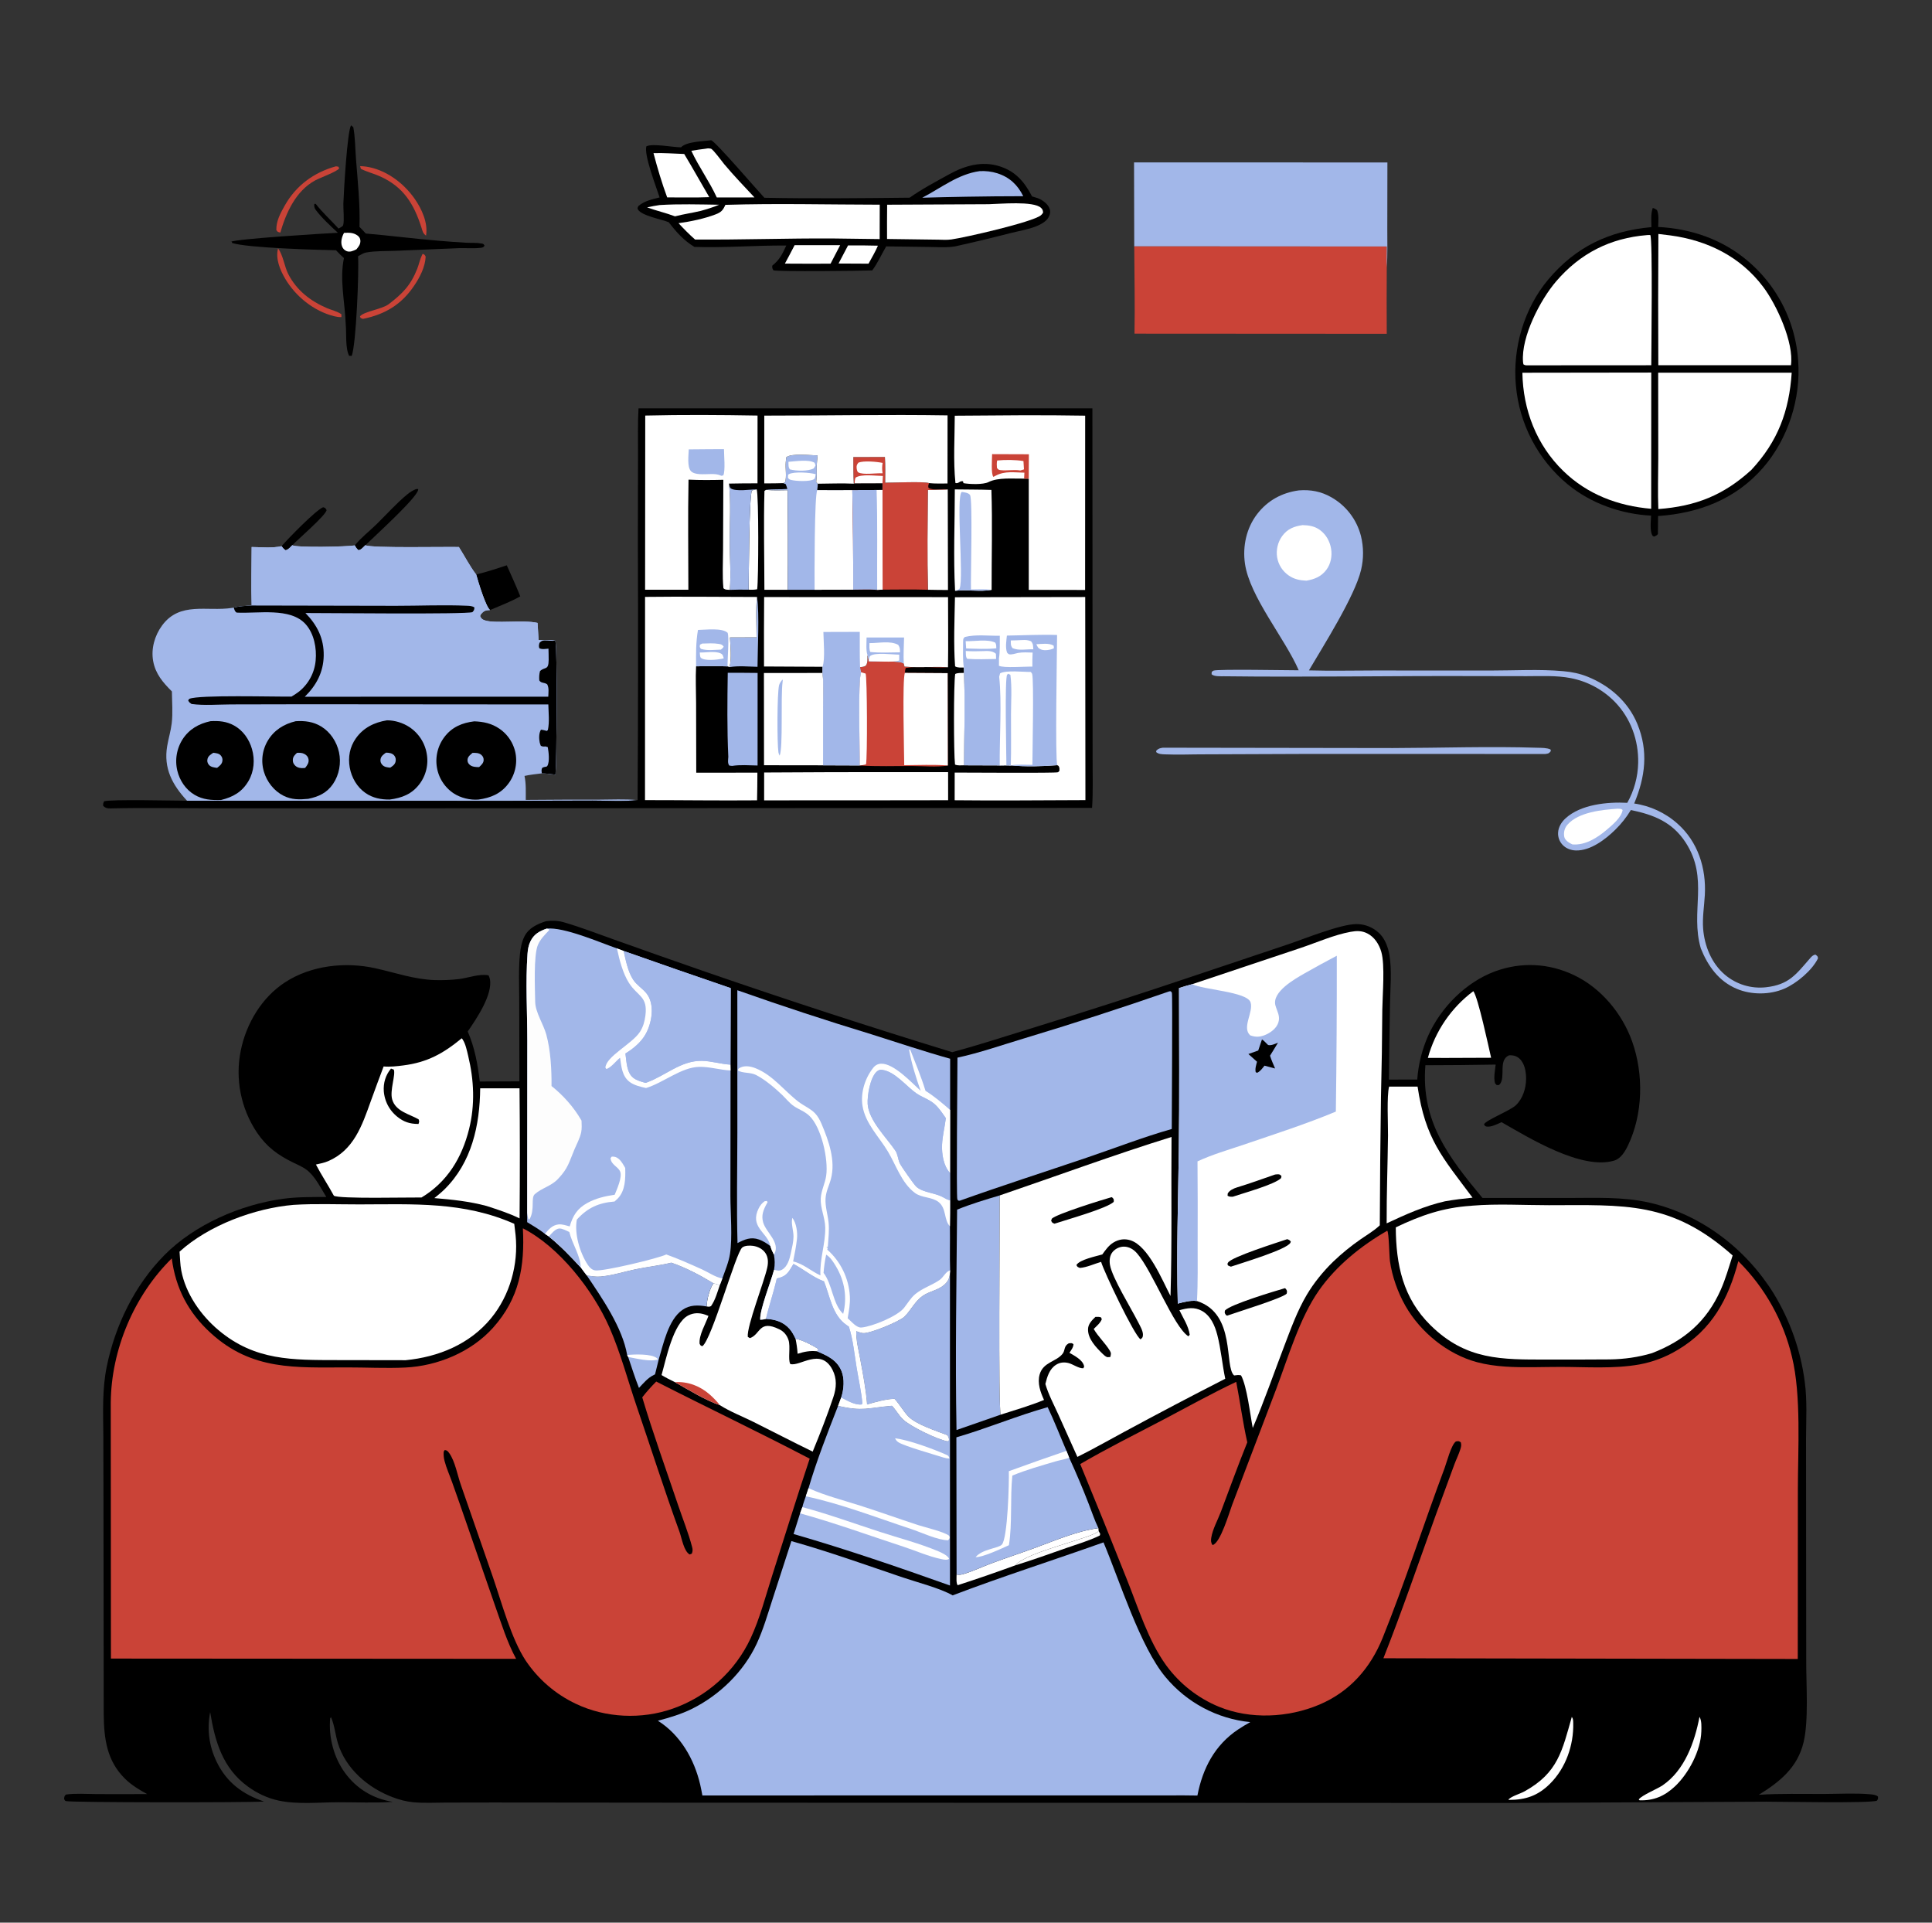 <svg width="201" height="200" viewBox="0 0 201 200" fill="none" xmlns="http://www.w3.org/2000/svg">
<rect x="0" y="0" width="201" height="200" fill="#333333" stroke="none"/>
<g clip-path="url(#clip0_108_713)">
<path d="M29.29 56.817C29.929 56.071 32.822 53.093 33.611 52.766C33.874 52.824 33.834 52.854 33.981 53.062C33.893 53.611 30.967 56.132 30.405 56.719C30.182 56.932 30.017 57.171 29.712 57.241C29.524 57.117 29.423 56.998 29.29 56.817Z" fill="black"/>
<path d="M28.926 25.846C29.43 26.463 29.601 27.752 29.991 28.513C30.861 30.207 32.31 31.326 34.03 32.058C34.512 32.263 35.095 32.387 35.519 32.692L35.519 32.983C35.248 32.995 35.029 32.959 34.765 32.894C32.659 32.371 30.756 30.84 29.665 28.983C29.126 28.067 28.65 26.913 28.926 25.846Z" fill="#CA4337"/>
<path d="M43.974 26.4C44.18 26.493 44.181 26.496 44.285 26.696C44.235 27.772 43.688 28.824 43.097 29.706C41.772 31.683 40.059 32.703 37.759 33.172L37.521 33.083L37.451 32.912C37.812 32.41 39.759 32.163 40.439 31.642C41.879 30.538 42.721 29.694 43.403 27.97C43.586 27.507 43.681 26.999 43.897 26.552C43.922 26.501 43.948 26.451 43.974 26.4Z" fill="#CA4337"/>
<path d="M34.955 17.299L35.206 17.34L35.288 17.513C35.086 17.847 33.293 18.494 32.803 18.759C30.776 19.855 29.776 22.105 29.162 24.195C28.906 24.123 28.885 24.148 28.75 23.924C28.724 22.998 29.186 22.158 29.63 21.372C30.808 19.287 32.665 17.93 34.955 17.299Z" fill="#CA4337"/>
<path d="M37.465 17.285C37.67 17.287 37.871 17.3 38.074 17.33C40.114 17.628 41.967 19.006 43.131 20.665C43.877 21.727 44.548 23.192 44.323 24.512C44 24.278 43.969 24.06 43.852 23.692C43.063 21.209 41.979 19.439 39.527 18.339C38.877 18.048 38.178 17.885 37.545 17.562L37.465 17.285Z" fill="#CA4337"/>
<path d="M36.91 56.736C37.536 55.951 38.418 55.268 39.145 54.56C40.209 53.525 41.225 52.367 42.371 51.427C42.676 51.176 42.976 50.995 43.344 50.851L43.304 50.885L43.502 50.858C43.503 50.886 43.507 50.915 43.504 50.944C43.411 51.768 38.903 55.836 38.012 56.717C37.797 56.915 37.585 57.191 37.297 57.238C37.112 57.083 37.025 56.947 36.91 56.736Z" fill="black"/>
<path d="M49.541 59.763C50.622 59.493 51.669 59.157 52.724 58.804C53.204 59.876 53.692 60.944 54.127 62.035C53.136 62.598 52.03 63.007 50.983 63.457C50.52 63.096 49.731 60.442 49.541 59.763Z" fill="black"/>
<path d="M120.98 77.778L144.891 77.814C149.906 77.802 154.974 77.622 159.984 77.784C160.404 77.798 160.923 77.783 161.309 77.96L161.348 78.123C161.126 78.391 161.124 78.374 160.778 78.432L136.536 78.425L125.323 78.468C123.955 78.464 122.566 78.529 121.202 78.471C120.889 78.458 120.524 78.454 120.283 78.232L120.297 78.083C120.538 77.851 120.665 77.831 120.98 77.778Z" fill="#A2B7E9"/>
<path d="M36.527 13.038L36.756 13.231C36.959 14.286 36.951 15.444 37.035 16.52C37.218 18.876 37.471 21.236 37.399 23.601C37.627 23.821 37.839 24.063 38.056 24.292C40.606 24.506 43.141 24.844 45.694 25.047C46.621 25.121 47.55 25.202 48.479 25.249C48.995 25.275 49.59 25.235 50.092 25.329C50.295 25.368 50.286 25.358 50.407 25.54C50.325 25.734 50.206 25.753 50.004 25.778C49.274 25.87 48.468 25.791 47.727 25.815L41.282 26.084C40.266 26.13 39.113 26.083 38.116 26.262C37.845 26.31 37.602 26.454 37.365 26.59C37.327 26.612 37.289 26.635 37.25 26.657C37.362 28.175 37.057 35.831 36.59 37.022L36.322 37.013C35.909 36.203 36.057 34.662 35.969 33.738C35.891 31.466 35.311 29.088 35.785 26.841C35.485 26.591 35.225 26.314 34.958 26.031C32.941 25.994 25.729 25.79 24.153 25.276L24.098 25.091L23.993 25.159C24.607 24.836 33.93 24.272 35.154 24.215C34.396 23.518 33.458 22.65 32.845 21.827C32.698 21.629 32.668 21.452 32.704 21.21L32.849 21.21C33.548 22.117 34.449 22.921 35.219 23.775C35.338 23.711 35.666 23.563 35.705 23.416C35.835 22.916 35.705 21.751 35.724 21.172C35.762 20.008 36.123 13.628 36.527 13.038Z" fill="black"/>
<path d="M35.792 24.224C36.306 24.201 36.746 24.18 37.183 24.49C37.352 24.61 37.472 24.78 37.49 24.987C37.526 25.398 37.324 25.64 37.078 25.937C36.768 26.09 36.4 26.263 36.055 26.12C35.827 26.025 35.664 25.846 35.581 25.613C35.417 25.157 35.568 24.628 35.792 24.224Z" fill="white"/>
<path d="M117.983 16.896L144.342 16.898L144.331 23.792C144.328 25.138 144.375 26.516 144.275 27.857C144.245 27.122 144.265 26.38 144.264 25.644L118.003 25.629L117.983 16.896Z" fill="#A2B7E9"/>
<path d="M135.139 51.01C136.361 50.916 137.455 51.122 138.521 51.734C138.615 51.788 138.707 51.843 138.798 51.901C138.889 51.959 138.978 52.019 139.066 52.082C139.154 52.144 139.24 52.209 139.325 52.275C139.41 52.342 139.493 52.411 139.574 52.481C139.655 52.552 139.735 52.625 139.812 52.7C139.89 52.775 139.966 52.852 140.04 52.93C140.113 53.009 140.185 53.089 140.255 53.172C140.325 53.254 140.392 53.338 140.458 53.423C140.523 53.509 140.587 53.596 140.648 53.685C140.709 53.773 140.768 53.864 140.825 53.955C140.881 54.047 140.936 54.14 140.988 54.235C141.04 54.329 141.089 54.425 141.137 54.522C141.184 54.619 141.229 54.717 141.271 54.816C141.313 54.915 141.353 55.015 141.39 55.116C141.428 55.218 141.463 55.319 141.495 55.422C141.527 55.525 141.557 55.629 141.584 55.733C141.62 55.878 141.652 56.024 141.679 56.171C141.707 56.318 141.73 56.466 141.748 56.614C141.767 56.763 141.781 56.911 141.791 57.06C141.8 57.209 141.806 57.359 141.806 57.508C141.807 57.658 141.803 57.807 141.795 57.956C141.787 58.106 141.774 58.255 141.757 58.403C141.74 58.552 141.718 58.7 141.692 58.847C141.667 58.994 141.636 59.14 141.601 59.286C140.953 62.017 137.703 67.144 136.177 69.735C138.436 69.799 140.707 69.748 142.968 69.746L155.051 69.751C157.539 69.753 160.161 69.593 162.631 69.817C163.529 69.897 164.339 70.057 165.178 70.396C167.464 71.318 169.386 72.991 170.339 75.291C171.516 78.136 171.17 80.819 170.016 83.582C170.224 83.612 170.43 83.65 170.635 83.695C170.84 83.74 171.043 83.792 171.244 83.852C171.445 83.912 171.643 83.979 171.839 84.053C172.036 84.128 172.229 84.209 172.419 84.297C172.609 84.386 172.796 84.481 172.979 84.583C173.163 84.685 173.342 84.793 173.517 84.908C173.693 85.023 173.864 85.144 174.03 85.272C174.197 85.399 174.358 85.533 174.515 85.672C176.652 87.561 177.523 90.317 177.366 93.115C177.301 94.271 177.101 95.443 177.189 96.601C177.326 98.398 178.066 100.227 179.469 101.405C179.541 101.466 179.615 101.526 179.691 101.583C179.766 101.64 179.843 101.696 179.922 101.749C180 101.803 180.08 101.854 180.161 101.904C180.241 101.953 180.324 102.001 180.407 102.046C180.49 102.091 180.575 102.134 180.66 102.175C180.746 102.216 180.832 102.255 180.92 102.292C181.007 102.329 181.095 102.363 181.185 102.396C181.274 102.428 181.364 102.458 181.455 102.486C181.545 102.513 181.637 102.539 181.729 102.562C181.821 102.585 181.913 102.606 182.006 102.624C182.099 102.643 182.193 102.659 182.287 102.673C182.38 102.686 182.475 102.698 182.569 102.707C182.663 102.716 182.758 102.722 182.853 102.726C182.948 102.731 183.042 102.732 183.137 102.732C183.232 102.731 183.327 102.728 183.422 102.723C183.516 102.718 183.611 102.71 183.705 102.7C186.125 102.434 186.844 101.367 188.306 99.693C188.469 99.506 188.632 99.321 188.884 99.305C189.067 99.466 189.112 99.438 189.137 99.694C188.529 100.942 186.911 102.297 185.632 102.846C184.126 103.493 182.215 103.502 180.698 102.865C178.813 102.074 177.689 100.494 176.949 98.658C175.815 94.776 177.831 91.425 175.363 87.629C173.981 85.506 172.052 84.755 169.673 84.26C169.445 84.636 169.196 84.996 168.923 85.34C168.65 85.684 168.357 86.01 168.043 86.317C167.013 87.329 165.459 88.508 163.948 88.467C163.42 88.453 162.902 88.254 162.543 87.858C162.505 87.816 162.469 87.773 162.436 87.728C162.402 87.683 162.371 87.636 162.342 87.588C162.313 87.54 162.286 87.49 162.262 87.439C162.238 87.388 162.216 87.337 162.197 87.284C162.178 87.231 162.162 87.177 162.148 87.122C162.135 87.068 162.124 87.013 162.115 86.957C162.107 86.901 162.102 86.845 162.099 86.789C162.096 86.733 162.096 86.677 162.099 86.621C162.13 86.026 162.451 85.511 162.883 85.118C164.483 83.661 167.243 83.405 169.296 83.511C169.384 83.353 169.468 83.193 169.547 83.03C169.626 82.867 169.7 82.702 169.769 82.535C169.838 82.367 169.902 82.198 169.96 82.027C170.018 81.855 170.071 81.682 170.119 81.508C170.167 81.333 170.209 81.157 170.246 80.98C170.283 80.803 170.315 80.625 170.341 80.446C170.367 80.267 170.387 80.087 170.402 79.907C170.417 79.726 170.427 79.546 170.431 79.365C170.483 77.012 169.654 74.703 168.002 73.009C167.848 72.851 167.688 72.699 167.522 72.554C167.357 72.408 167.186 72.269 167.009 72.136C166.833 72.004 166.652 71.878 166.466 71.759C166.281 71.64 166.091 71.528 165.897 71.424C165.702 71.319 165.505 71.222 165.303 71.133C165.102 71.043 164.897 70.961 164.689 70.887C164.481 70.813 164.271 70.747 164.058 70.689C163.846 70.631 163.631 70.581 163.414 70.539C161.923 70.248 160.337 70.337 158.822 70.337L153.472 70.328C144.765 70.293 136.054 70.455 127.349 70.347C126.995 70.343 126.3 70.392 126.047 70.133L126.066 69.891C126.131 69.846 126.187 69.784 126.261 69.757C126.722 69.59 133.976 69.725 135.115 69.725C133.682 66.412 130.016 62.08 129.521 58.63C129.263 56.825 129.67 54.941 130.784 53.483C131.87 52.063 133.38 51.242 135.139 51.01Z" fill="#A2B7E9"/>
<path d="M168.292 84.124C168.524 84.14 168.629 84.101 168.813 84.253C168.705 85.023 167.748 85.814 167.176 86.301C166.179 87.15 164.943 87.947 163.588 87.838C163.425 87.757 163.264 87.679 163.119 87.567C162.89 87.39 162.75 87.214 162.722 86.914C162.681 86.482 162.801 86.097 163.089 85.771C164.239 84.469 166.688 84.233 168.292 84.124Z" fill="white"/>
<path d="M135.522 54.623C136.181 54.641 136.77 54.731 137.316 55.127C137.959 55.593 138.361 56.314 138.485 57.094C138.605 57.845 138.455 58.654 137.994 59.27C137.466 59.977 136.761 60.259 135.916 60.403C135.237 60.373 134.653 60.262 134.081 59.868C134.001 59.813 133.924 59.755 133.851 59.693C133.777 59.631 133.706 59.565 133.639 59.496C133.572 59.427 133.508 59.354 133.448 59.279C133.388 59.203 133.332 59.125 133.28 59.043C133.229 58.962 133.181 58.878 133.137 58.792C133.094 58.706 133.055 58.618 133.02 58.528C132.986 58.438 132.956 58.346 132.931 58.253C132.906 58.16 132.885 58.065 132.869 57.97C132.745 57.213 132.94 56.383 133.393 55.763C133.936 55.018 134.639 54.745 135.522 54.623Z" fill="white"/>
<path d="M118.003 25.629L144.264 25.644C144.265 26.38 144.245 27.122 144.275 27.857C144.26 30.146 144.26 32.434 144.274 34.723L118.03 34.708C118.086 31.686 118.017 28.652 118.003 25.629Z" fill="#CA4337"/>
<path d="M73.983 14.59C74.383 14.654 78.807 19.812 79.523 20.572C84.547 20.67 89.613 20.619 94.638 20.563C95.91 19.661 97.371 18.893 98.736 18.137C100.346 17.245 102.125 16.723 103.946 17.283C105.659 17.81 106.575 18.913 107.374 20.434C107.635 20.528 107.903 20.569 108.155 20.694C108.588 20.909 109.074 21.278 109.217 21.764C109.305 22.065 109.233 22.349 109.083 22.615C108.838 23.047 108.274 23.349 107.832 23.528C106.982 23.872 106.008 24.027 105.117 24.25C103.208 24.743 101.291 25.203 99.366 25.629C98.496 25.78 97.538 25.699 96.656 25.688L92.199 25.628C91.706 26.462 91.327 27.345 90.745 28.127C89.687 28.181 80.948 28.27 80.465 28.12C80.339 27.911 80.336 27.881 80.343 27.636C81.127 27 81.383 26.449 81.801 25.542C78.624 25.51 75.411 25.796 72.245 25.682C71.144 25.026 70.345 24.125 69.573 23.116C68.847 22.814 66.713 22.441 66.359 21.772C66.285 21.633 66.365 21.559 66.418 21.426C67.075 20.883 67.815 20.745 68.623 20.537C68.288 19.483 66.973 16.111 67.249 15.219C67.9 14.896 70.012 15.324 70.853 15.324C71.419 14.722 73.151 14.701 73.983 14.59Z" fill="black"/>
<path d="M68.632 21.329C70.673 21.203 72.775 21.267 74.819 21.297C74.194 21.563 73.566 21.753 72.912 21.936C72.021 22.15 71.113 22.273 70.225 22.504C69.277 22.145 68.279 21.921 67.322 21.573C67.755 21.468 68.192 21.399 68.632 21.329Z" fill="white"/>
<path d="M88.231 25.527C89.266 25.52 90.302 25.529 91.338 25.556C91.065 26.197 90.691 26.814 90.359 27.428L87.239 27.413L88.231 25.527Z" fill="white"/>
<path d="M82.669 25.504L87.409 25.503L86.409 27.428C84.826 27.445 83.24 27.425 81.657 27.422C82.01 26.792 82.332 26.142 82.669 25.504Z" fill="white"/>
<path d="M73.421 15.468C73.5 15.455 73.615 15.432 73.693 15.432C73.703 15.432 73.952 15.457 73.978 15.47C74.252 15.61 75.101 16.786 75.348 17.081C76.346 18.275 77.431 19.395 78.491 20.534L77.38 20.541L74.573 20.541C73.808 18.867 72.7 17.363 71.924 15.686C72.42 15.595 72.921 15.535 73.421 15.468Z" fill="white"/>
<path d="M67.989 15.932C69.04 15.892 70.128 15.985 71.183 16.018C72.075 17.497 72.915 19.018 73.79 20.509C72.337 20.57 70.867 20.529 69.412 20.534C68.856 19.033 68.395 17.479 67.989 15.932Z" fill="white"/>
<path d="M101.91 17.802C102.515 17.765 103.181 17.84 103.757 18.025C105.03 18.434 105.876 19.231 106.456 20.409C104.487 20.41 102.518 20.429 100.549 20.463C99.016 20.489 97.484 20.523 95.952 20.567C97.903 19.55 99.677 18.111 101.91 17.802Z" fill="#A2B7E9"/>
<path d="M102.869 21.243C104.016 21.218 107.539 20.881 108.308 21.626C108.474 21.786 108.512 21.905 108.518 22.128C108.446 22.229 108.381 22.321 108.284 22.4C107.422 23.104 100.389 24.715 98.982 24.907C98.537 24.967 98.091 24.948 97.644 24.931L92.286 24.859C92.271 23.672 92.291 22.482 92.296 21.295L102.869 21.243Z" fill="white"/>
<path d="M75.466 21.309C80.803 21.146 86.186 21.286 91.526 21.292L91.517 24.87L86.719 24.807C81.916 24.776 77.112 24.954 72.313 24.916C71.701 24.381 71.146 23.811 70.591 23.217C71.823 23.054 73.302 22.743 74.463 22.295C75.039 22.073 75.215 21.868 75.466 21.309Z" fill="white"/>
<path d="M171.947 21.631C172.129 21.677 172.24 21.745 172.394 21.853C172.612 22.39 172.52 23.036 172.512 23.61C175.979 23.789 179.249 24.926 181.895 27.197C181.989 27.277 182.082 27.358 182.173 27.441C182.265 27.523 182.356 27.607 182.445 27.692C182.535 27.776 182.623 27.862 182.711 27.949C182.798 28.036 182.885 28.124 182.97 28.213C183.055 28.302 183.139 28.392 183.223 28.483C183.305 28.574 183.387 28.666 183.468 28.76C183.549 28.853 183.628 28.947 183.707 29.042C183.785 29.137 183.862 29.233 183.939 29.331C184.015 29.427 184.089 29.526 184.163 29.625C184.237 29.723 184.309 29.823 184.38 29.924C184.451 30.025 184.521 30.126 184.59 30.229C184.658 30.331 184.726 30.434 184.792 30.538C184.858 30.643 184.922 30.748 184.986 30.853C185.049 30.959 185.112 31.066 185.172 31.173C185.233 31.28 185.292 31.388 185.351 31.497C185.409 31.606 185.465 31.715 185.521 31.825C185.576 31.935 185.63 32.046 185.683 32.158C185.736 32.269 185.787 32.381 185.837 32.494C185.887 32.607 185.935 32.72 185.982 32.834C186.029 32.948 186.075 33.063 186.119 33.178C186.163 33.293 186.206 33.408 186.247 33.525C186.289 33.641 186.328 33.758 186.367 33.875C186.405 33.992 186.442 34.109 186.478 34.228C186.513 34.346 186.547 34.464 186.58 34.583C186.613 34.702 186.644 34.821 186.673 34.941C186.703 35.061 186.731 35.181 186.758 35.301C186.784 35.422 186.81 35.542 186.833 35.663C186.857 35.784 186.879 35.905 186.9 36.027C186.92 36.149 186.939 36.27 186.957 36.392C186.975 36.514 186.991 36.637 187.005 36.759C187.02 36.882 187.033 37.004 187.044 37.127C187.056 37.25 187.066 37.373 187.074 37.496C187.376 41.457 186.024 45.672 183.41 48.67C180.561 51.939 176.749 53.384 172.5 53.68L172.484 55.553C172.368 55.69 172.431 55.639 172.253 55.738C172.074 55.838 172.161 55.822 171.96 55.767C171.604 55.324 171.764 54.185 171.774 53.637C168.657 53.475 165.519 52.376 163.097 50.382C162.905 50.223 162.718 50.06 162.535 49.892C162.352 49.724 162.173 49.551 161.998 49.375C161.823 49.198 161.653 49.017 161.488 48.831C161.322 48.646 161.161 48.457 161.005 48.264C160.848 48.07 160.697 47.873 160.55 47.672C160.404 47.472 160.262 47.268 160.126 47.06C159.989 46.852 159.858 46.641 159.732 46.427C159.606 46.213 159.486 45.995 159.37 45.775C159.255 45.555 159.145 45.332 159.041 45.106C158.937 44.881 158.838 44.653 158.745 44.422C158.652 44.192 158.565 43.959 158.484 43.724C158.402 43.489 158.327 43.253 158.257 43.014C158.187 42.776 158.123 42.535 158.065 42.294C158.008 42.052 157.956 41.809 157.91 41.565C157.864 41.32 157.824 41.075 157.791 40.829C157.757 40.583 157.729 40.336 157.708 40.088C157.352 36.208 158.556 32.077 161.073 29.079C163.946 25.659 167.417 24.029 171.81 23.625C171.8 22.979 171.734 22.247 171.947 21.631Z" fill="black"/>
<path d="M171.345 24.456C171.455 24.437 171.579 24.448 171.691 24.449C171.954 24.824 171.794 36.431 171.794 37.994L158.874 38.002C158.688 38.001 158.667 37.997 158.494 37.901C158.472 37.788 158.458 37.733 158.45 37.624C158.253 35.032 160.234 31.208 161.895 29.27C164.399 26.348 167.526 24.765 171.345 24.456Z" fill="white"/>
<path d="M172.534 24.337C172.939 24.382 173.342 24.431 173.746 24.484C177.619 24.999 181.052 26.677 183.436 29.841C184.83 31.69 186.652 35.644 186.325 37.993L172.526 37.992C172.503 33.44 172.506 28.889 172.534 24.337Z" fill="white"/>
<path d="M158.385 38.773L171.793 38.755L171.784 52.925C168.327 52.629 165.157 51.438 162.643 48.996C159.848 46.282 158.451 42.629 158.385 38.773Z" fill="white"/>
<path d="M172.512 38.768H186.404C186.138 42.779 184.964 45.912 182.213 48.873C179.324 51.521 176.415 52.662 172.528 52.954C172.456 51.193 172.517 49.413 172.522 47.648L172.512 38.768Z" fill="white"/>
<path d="M38.012 56.717C38.702 57.034 46.283 56.863 47.742 56.902C48.331 57.822 48.879 58.908 49.542 59.764C49.731 60.442 50.52 63.096 50.983 63.457C50.553 63.482 50.366 63.507 50.072 63.856C49.973 63.973 49.996 63.95 49.953 64.094C50.068 64.343 50.148 64.426 50.413 64.522C51.442 64.9 54.447 64.449 55.926 64.797L56.035 66.577C56.608 66.579 57.209 66.539 57.772 66.647C58 67.419 57.914 79.141 57.792 80.581C57.317 80.522 56.847 80.458 56.368 80.447C55.77 80.526 55.157 80.582 54.568 80.714C54.744 81.543 54.696 82.368 54.699 83.209C57.222 83.186 59.745 83.177 62.269 83.181C63.607 83.18 65.005 83.099 66.334 83.229C64.811 83.39 63.177 83.279 61.643 83.281L52.708 83.304L19.46 83.293C17.929 81.647 17.002 79.919 17.392 77.612C17.524 76.825 17.769 76.041 17.864 75.251C17.994 74.179 17.895 73.006 17.884 71.924C16.957 70.999 16.172 70.1 15.933 68.759C15.704 67.472 16.092 66.117 16.859 65.069C18.712 62.541 21.549 63.633 24.122 63.239C24.188 63.229 24.253 63.217 24.319 63.207C24.93 63.05 25.554 63.026 26.18 62.988C26.113 60.969 26.176 58.923 26.18 56.902C27.17 56.913 28.324 57.032 29.29 56.817C29.423 56.998 29.524 57.117 29.712 57.241C30.017 57.171 30.182 56.932 30.405 56.719C30.887 56.984 36.113 56.874 36.91 56.736C37.025 56.947 37.112 57.083 37.297 57.238C37.585 57.191 37.797 56.915 38.012 56.717Z" fill="#A2B7E9"/>
<path d="M30.762 75.022C31.712 74.96 32.591 75.069 33.418 75.572C34.374 76.153 35.031 77.164 35.268 78.248C35.511 79.359 35.295 80.59 34.655 81.535C34.012 82.484 33.148 82.874 32.068 83.097C31.151 83.184 30.347 83.201 29.495 82.774C28.508 82.278 27.759 81.314 27.451 80.26C27.431 80.194 27.413 80.127 27.398 80.06C27.381 79.992 27.367 79.925 27.354 79.857C27.342 79.788 27.331 79.72 27.322 79.651C27.313 79.583 27.305 79.514 27.3 79.445C27.294 79.376 27.291 79.307 27.288 79.238C27.287 79.168 27.286 79.099 27.288 79.03C27.29 78.961 27.293 78.891 27.298 78.822C27.303 78.753 27.31 78.684 27.318 78.616C27.327 78.547 27.337 78.479 27.35 78.41C27.362 78.342 27.376 78.274 27.391 78.207C27.407 78.139 27.424 78.073 27.443 78.006C27.462 77.939 27.483 77.873 27.506 77.808C27.528 77.742 27.552 77.677 27.578 77.613C27.604 77.549 27.631 77.485 27.66 77.422C27.689 77.36 27.72 77.298 27.752 77.236C27.785 77.175 27.818 77.115 27.854 77.055C28.511 75.946 29.535 75.317 30.762 75.022Z" fill="black"/>
<path d="M30.897 78.314C31.165 78.294 31.437 78.302 31.679 78.433C31.895 78.549 32.053 78.724 32.096 78.97C32.163 79.346 31.964 79.601 31.75 79.878C31.709 79.883 31.668 79.891 31.626 79.895C31.303 79.925 30.957 79.881 30.713 79.644C30.526 79.463 30.447 79.271 30.466 79.009C30.489 78.692 30.684 78.518 30.897 78.314Z" fill="#A2B7E9"/>
<path d="M21.899 75.019C22.771 74.966 23.566 75.038 24.345 75.465C25.282 75.977 25.922 76.898 26.214 77.912C26.532 79.016 26.44 80.225 25.861 81.227C25.193 82.384 24.245 82.911 22.992 83.219C22.005 83.243 21.116 83.197 20.238 82.676C19.318 82.13 18.692 81.191 18.445 80.159C18.429 80.09 18.414 80.022 18.402 79.952C18.389 79.883 18.378 79.814 18.369 79.744C18.359 79.674 18.352 79.604 18.346 79.534C18.34 79.464 18.336 79.394 18.334 79.323C18.331 79.253 18.331 79.183 18.332 79.112C18.333 79.042 18.336 78.972 18.341 78.902C18.345 78.832 18.352 78.761 18.36 78.692C18.368 78.622 18.378 78.552 18.39 78.483C18.401 78.413 18.415 78.344 18.43 78.275C18.445 78.207 18.461 78.138 18.48 78.07C18.498 78.003 18.518 77.935 18.54 77.868C18.562 77.801 18.585 77.735 18.61 77.669C18.636 77.603 18.662 77.538 18.691 77.474C18.719 77.41 18.749 77.346 18.78 77.283C18.812 77.22 18.845 77.158 18.88 77.097C18.914 77.036 18.95 76.975 18.988 76.916C19.673 75.849 20.686 75.279 21.899 75.019Z" fill="black"/>
<path d="M22.191 78.306C22.456 78.341 22.772 78.363 22.961 78.577C23.121 78.757 23.177 78.953 23.133 79.19C23.073 79.51 22.825 79.689 22.585 79.876C22.282 79.835 21.93 79.803 21.722 79.548C21.567 79.358 21.532 79.154 21.595 78.919C21.675 78.625 21.954 78.463 22.191 78.306Z" fill="#A2B7E9"/>
<path d="M40.262 74.928C41.08 74.928 41.924 75.192 42.606 75.642C42.665 75.681 42.722 75.722 42.779 75.764C42.836 75.806 42.891 75.85 42.946 75.894C43 75.939 43.053 75.985 43.105 76.033C43.157 76.081 43.208 76.129 43.257 76.179C43.306 76.23 43.355 76.281 43.401 76.334C43.448 76.386 43.494 76.44 43.538 76.495C43.582 76.55 43.625 76.606 43.666 76.663C43.707 76.72 43.747 76.778 43.786 76.837C43.824 76.896 43.861 76.956 43.896 77.017C43.931 77.078 43.965 77.14 43.997 77.203C44.029 77.265 44.06 77.329 44.089 77.393C44.118 77.457 44.145 77.522 44.17 77.588C44.196 77.653 44.22 77.72 44.242 77.787C44.264 77.853 44.285 77.921 44.304 77.989C44.323 78.057 44.34 78.125 44.355 78.194C44.37 78.262 44.384 78.332 44.396 78.401C44.408 78.469 44.418 78.537 44.427 78.606C44.436 78.674 44.443 78.743 44.448 78.812C44.453 78.881 44.457 78.95 44.459 79.019C44.46 79.088 44.46 79.158 44.459 79.227C44.457 79.296 44.453 79.365 44.448 79.434C44.443 79.503 44.435 79.572 44.426 79.64C44.417 79.709 44.407 79.777 44.395 79.845C44.382 79.913 44.368 79.981 44.352 80.048C44.336 80.115 44.319 80.182 44.299 80.249C44.28 80.315 44.259 80.381 44.236 80.446C44.214 80.511 44.19 80.576 44.164 80.64C44.138 80.704 44.11 80.768 44.081 80.83C44.052 80.893 44.021 80.955 43.989 81.016C43.956 81.077 43.922 81.138 43.887 81.197C43.851 81.256 43.814 81.315 43.776 81.372C43.737 81.429 43.698 81.486 43.656 81.541C42.862 82.605 41.813 83.006 40.544 83.17C39.638 83.18 38.778 83.013 38.02 82.485C37.14 81.873 36.574 80.889 36.386 79.843C36.194 78.769 36.387 77.707 37.02 76.81C37.81 75.688 38.942 75.145 40.262 74.928Z" fill="black"/>
<path d="M40.156 78.293C40.479 78.295 40.828 78.341 41.038 78.619C41.176 78.804 41.203 79.021 41.149 79.243C41.076 79.545 40.837 79.696 40.596 79.854C40.295 79.823 39.995 79.801 39.775 79.565C39.615 79.393 39.549 79.2 39.592 78.966C39.65 78.643 39.909 78.472 40.156 78.293Z" fill="#A2B7E9"/>
<path d="M49.345 75.035C50.301 75.071 51.158 75.251 51.963 75.805C52.018 75.842 52.071 75.881 52.124 75.921C52.176 75.961 52.228 76.002 52.279 76.044C52.329 76.087 52.378 76.131 52.427 76.176C52.475 76.221 52.522 76.267 52.568 76.314C52.614 76.362 52.659 76.41 52.703 76.46C52.747 76.509 52.789 76.56 52.831 76.612C52.872 76.663 52.911 76.716 52.95 76.769C52.989 76.823 53.026 76.877 53.062 76.933C53.098 76.988 53.132 77.045 53.165 77.102C53.199 77.159 53.23 77.217 53.261 77.276C53.291 77.335 53.319 77.394 53.347 77.454C53.374 77.514 53.4 77.575 53.424 77.636C53.449 77.698 53.471 77.76 53.493 77.822C53.514 77.885 53.534 77.948 53.552 78.011C53.57 78.075 53.587 78.139 53.602 78.203C53.617 78.267 53.63 78.332 53.642 78.397C53.654 78.465 53.664 78.533 53.672 78.601C53.68 78.669 53.687 78.738 53.691 78.806C53.696 78.875 53.699 78.944 53.7 79.013C53.701 79.081 53.701 79.15 53.699 79.219C53.696 79.287 53.692 79.356 53.687 79.425C53.681 79.493 53.673 79.561 53.664 79.63C53.655 79.698 53.644 79.766 53.631 79.833C53.618 79.901 53.604 79.968 53.588 80.035C53.572 80.102 53.554 80.168 53.534 80.234C53.515 80.3 53.493 80.365 53.471 80.43C53.448 80.495 53.423 80.559 53.397 80.623C53.371 80.686 53.343 80.749 53.314 80.812C53.284 80.874 53.253 80.935 53.221 80.996C53.188 81.056 53.154 81.116 53.119 81.175C53.083 81.234 53.046 81.292 53.008 81.349C52.969 81.406 52.929 81.462 52.888 81.517C52.102 82.573 51.035 83.001 49.775 83.173C48.894 83.241 47.935 83.008 47.194 82.524C47.137 82.486 47.081 82.446 47.025 82.405C46.97 82.364 46.916 82.321 46.862 82.278C46.809 82.234 46.757 82.188 46.706 82.142C46.655 82.095 46.606 82.047 46.557 81.998C46.509 81.949 46.462 81.899 46.416 81.847C46.37 81.796 46.325 81.743 46.282 81.689C46.239 81.635 46.198 81.58 46.157 81.524C46.117 81.468 46.078 81.411 46.041 81.353C46.004 81.295 45.968 81.236 45.933 81.177C45.899 81.117 45.866 81.056 45.835 80.995C45.804 80.933 45.775 80.871 45.746 80.808C45.718 80.744 45.692 80.681 45.667 80.616C45.643 80.552 45.62 80.487 45.598 80.421C45.577 80.356 45.557 80.29 45.539 80.223C45.522 80.156 45.505 80.089 45.491 80.022C45.476 79.954 45.464 79.887 45.453 79.819C45.441 79.749 45.432 79.68 45.424 79.611C45.416 79.541 45.41 79.472 45.406 79.402C45.402 79.332 45.399 79.262 45.399 79.192C45.398 79.122 45.399 79.052 45.402 78.982C45.405 78.913 45.41 78.843 45.416 78.773C45.422 78.704 45.431 78.634 45.441 78.565C45.451 78.496 45.462 78.427 45.476 78.358C45.489 78.29 45.505 78.221 45.522 78.153C45.539 78.086 45.557 78.018 45.578 77.951C45.598 77.884 45.62 77.818 45.644 77.752C45.668 77.686 45.693 77.621 45.72 77.557C45.747 77.493 45.776 77.429 45.806 77.366C45.837 77.303 45.869 77.24 45.902 77.179C45.936 77.118 45.971 77.057 46.007 76.998C46.044 76.938 46.082 76.879 46.122 76.822C46.161 76.764 46.202 76.707 46.245 76.652C47.031 75.621 48.096 75.185 49.345 75.035Z" fill="black"/>
<path d="M49.168 78.312C49.478 78.314 49.814 78.304 50.066 78.516C50.248 78.669 50.33 78.852 50.316 79.09C50.297 79.396 50.05 79.602 49.844 79.797C49.501 79.797 49.102 79.78 48.838 79.529C48.676 79.375 48.611 79.19 48.647 78.97C48.696 78.677 48.955 78.49 49.168 78.312Z" fill="#A2B7E9"/>
<path d="M38.012 56.717C38.702 57.034 46.283 56.863 47.743 56.902C48.331 57.822 48.879 58.908 49.542 59.764C49.731 60.442 50.52 63.096 50.983 63.457C50.553 63.482 50.366 63.507 50.072 63.856C49.973 63.973 49.996 63.95 49.953 64.094C50.068 64.343 50.148 64.426 50.413 64.522C51.442 64.9 54.447 64.449 55.926 64.797L56.036 66.577C56.608 66.579 57.209 66.539 57.773 66.647C58 67.419 57.914 79.141 57.792 80.581C57.317 80.522 56.847 80.458 56.368 80.447C56.35 80.273 56.315 80.114 56.377 79.946C56.423 79.82 56.546 79.821 56.662 79.779C56.776 79.756 56.887 79.773 56.949 79.663C57.206 79.209 57.079 78.226 56.989 77.719L56.756 77.646C56.533 77.665 56.478 77.674 56.266 77.581C56.22 77.466 56.175 77.354 56.149 77.232C56.065 76.831 56.059 76.262 56.28 75.904C56.434 75.919 56.571 75.946 56.718 75.989L56.881 76.037L57 75.938C57.18 75.1 57.066 74.134 57.047 73.279L31.864 73.259L24.05 73.275C22.719 73.279 21.243 73.406 19.928 73.231C19.737 73.087 19.678 73.075 19.576 72.849L19.697 72.696C20.677 72.258 28.607 72.492 30.328 72.461C30.599 72.297 30.876 72.125 31.124 71.928C31.185 71.879 31.244 71.828 31.302 71.776C31.36 71.724 31.417 71.67 31.473 71.615C31.528 71.56 31.582 71.504 31.635 71.447C31.688 71.389 31.739 71.33 31.788 71.27C31.838 71.209 31.886 71.148 31.933 71.085C31.98 71.023 32.025 70.959 32.068 70.894C32.111 70.829 32.153 70.763 32.193 70.696C32.233 70.629 32.272 70.561 32.309 70.492C32.345 70.424 32.38 70.354 32.414 70.283C32.447 70.212 32.478 70.141 32.508 70.069C32.538 69.996 32.565 69.924 32.591 69.85C32.617 69.776 32.642 69.702 32.664 69.627C32.686 69.552 32.706 69.477 32.725 69.401C32.743 69.325 32.76 69.249 32.775 69.172C32.789 69.096 32.802 69.019 32.813 68.941C32.824 68.864 32.833 68.786 32.84 68.709C32.962 67.43 32.675 65.914 31.806 64.94C30.209 63.148 26.821 63.846 24.621 63.724C24.406 63.585 24.404 63.439 24.319 63.207C24.93 63.05 25.554 63.026 26.181 62.988C26.113 60.969 26.177 58.923 26.181 56.902C27.17 56.913 28.325 57.032 29.29 56.817C29.423 56.998 29.524 57.117 29.712 57.241C30.017 57.171 30.182 56.932 30.406 56.719C30.887 56.984 36.113 56.874 36.91 56.736C37.025 56.947 37.112 57.083 37.297 57.238C37.585 57.191 37.798 56.915 38.012 56.717Z" fill="#A2B7E9"/>
<path d="M26.181 62.987L41.164 63.017C43.623 63.019 46.129 62.904 48.58 63.011C48.857 63.024 49.121 63.03 49.357 63.188C49.334 63.457 49.329 63.471 49.153 63.675C48.535 63.923 33.575 63.761 31.777 63.768C33.005 65.031 33.712 66.42 33.678 68.214C33.645 69.924 32.91 71.299 31.71 72.476L57.04 72.473C57.055 72.05 57.134 71.57 56.93 71.187C56.608 70.951 56.317 71.105 56.106 70.778C56.082 70.424 56.095 70.158 56.18 69.813C56.68 69.324 57.074 69.783 57.082 68.638C57.085 68.251 57.07 67.861 57.062 67.474C56.732 67.498 56.41 67.579 56.11 67.43C56.042 67.203 56.063 67.097 56.128 66.871C56.296 66.708 56.387 66.629 56.631 66.624C57.015 66.616 57.384 66.684 57.773 66.647C58 67.419 57.914 79.141 57.792 80.581C57.317 80.522 56.847 80.458 56.368 80.447C56.35 80.273 56.315 80.114 56.377 79.946C56.423 79.82 56.546 79.821 56.662 79.779C56.776 79.756 56.887 79.773 56.949 79.663C57.206 79.209 57.079 78.226 56.989 77.719L56.756 77.646C56.533 77.665 56.478 77.674 56.266 77.581C56.22 77.465 56.175 77.354 56.149 77.232C56.065 76.831 56.059 76.262 56.28 75.904C56.434 75.919 56.571 75.946 56.718 75.989L56.881 76.037L57 75.938C57.18 75.1 57.066 74.134 57.047 73.279L31.864 73.259L24.05 73.275C22.719 73.279 21.243 73.406 19.928 73.231C19.737 73.087 19.678 73.075 19.576 72.849L19.697 72.696C20.677 72.258 28.607 72.492 30.328 72.461C30.599 72.297 30.876 72.125 31.124 71.928C31.185 71.879 31.244 71.828 31.302 71.776C31.36 71.724 31.417 71.67 31.473 71.615C31.528 71.56 31.582 71.504 31.635 71.446C31.688 71.389 31.739 71.33 31.788 71.269C31.838 71.209 31.886 71.148 31.933 71.085C31.98 71.023 32.025 70.959 32.068 70.894C32.111 70.829 32.153 70.763 32.193 70.696C32.233 70.629 32.272 70.561 32.309 70.492C32.345 70.424 32.38 70.354 32.414 70.283C32.447 70.212 32.478 70.141 32.508 70.069C32.538 69.996 32.565 69.924 32.591 69.85C32.617 69.776 32.642 69.702 32.664 69.627C32.686 69.552 32.706 69.477 32.725 69.401C32.743 69.325 32.76 69.249 32.775 69.172C32.789 69.096 32.802 69.019 32.813 68.941C32.824 68.864 32.833 68.786 32.84 68.709C32.962 67.43 32.675 65.914 31.806 64.94C30.209 63.148 26.821 63.846 24.621 63.724C24.406 63.585 24.404 63.439 24.319 63.207C24.93 63.049 25.554 63.026 26.181 62.987Z" fill="black"/>
<path d="M66.429 42.478L113.651 42.48L113.665 69.603L113.672 79.019C113.668 80.685 113.728 82.38 113.615 84.04L40.61 84.083L21.815 84.08C18.377 84.078 14.925 84.01 11.489 84.093C11.161 84.1 10.981 84.059 10.739 83.839C10.718 83.6 10.729 83.566 10.834 83.35C11.622 83.129 18.184 83.292 19.46 83.293L52.708 83.304L61.643 83.281C63.177 83.279 64.812 83.39 66.334 83.229C66.388 74.268 66.397 65.307 66.361 56.347L66.378 47.243C66.385 45.66 66.338 44.056 66.429 42.478Z" fill="black"/>
<path d="M78.723 50.893C78.944 51.483 78.92 60.282 78.775 61.297C78.472 61.356 78.197 61.352 77.89 61.342C77.904 60.043 77.929 51.658 78.226 51.016L78.723 50.893Z" fill="white"/>
<path d="M78.763 62.099C79.021 64.022 78.82 67.314 78.81 69.363C77.874 69.344 76.828 69.239 75.905 69.392C76.119 68.431 75.992 67.29 75.942 66.306L78.713 66.296C78.71 64.925 78.597 63.457 78.763 62.099Z" fill="#A2B7E9"/>
<path d="M100.3 79.608C100.002 79.611 99.628 79.658 99.357 79.531C99.217 78.378 99.207 71.14 99.377 70.109C99.636 69.976 100.009 70.006 100.296 69.996C100.415 73.189 100.315 76.413 100.3 79.608Z" fill="white"/>
<path d="M75.931 61.358C76.059 59.709 75.92 58.012 75.916 56.356C75.91 54.364 76.055 52.285 75.841 50.305C75.881 50.446 75.913 50.723 76.035 50.807C76.535 51.151 78.096 50.919 78.723 50.893L78.226 51.016C77.929 51.658 77.903 60.043 77.89 61.342C77.234 61.327 76.586 61.333 75.931 61.358Z" fill="#A2B7E9"/>
<path d="M96.52 50.969L98.601 50.914L98.626 61.373C97.928 61.365 97.227 61.372 96.529 61.348C96.46 57.893 96.499 54.424 96.52 50.969Z" fill="white"/>
<path d="M79.526 61.348C79.52 57.928 79.438 54.489 79.531 51.071L79.678 50.961C80.435 51.02 81.184 51.004 81.942 50.988C81.979 54.441 81.984 57.895 81.957 61.348H79.526Z" fill="white"/>
<path d="M75.714 69.987C76.749 69.991 77.787 69.978 78.82 70.001L78.816 79.63C77.95 79.613 77.026 79.535 76.169 79.671C76.071 79.672 75.961 79.645 75.864 79.63C75.681 79.37 75.755 79.033 75.772 78.731C75.635 75.834 75.67 72.888 75.714 69.987Z" fill="#A2B7E9"/>
<path d="M99.337 50.909C100.604 50.929 101.877 50.919 103.143 50.963C103.258 54.422 103.157 57.898 103.165 61.359C101.937 61.579 100.616 61.305 99.363 61.455C99.178 57.967 99.334 54.406 99.337 50.909Z" fill="white"/>
<path d="M99.363 61.455C99.493 61.405 99.796 61.338 99.843 61.209C100.274 60.008 99.439 51.681 100.057 51.171C100.3 51.202 100.776 51.262 100.919 51.494C101.205 51.96 100.983 59.858 101.014 61.317C101.712 61.317 102.478 61.258 103.165 61.36C101.937 61.579 100.616 61.305 99.363 61.455Z" fill="#A2B7E9"/>
<path d="M86.706 80.323L98.638 80.317L98.64 83.241L90.905 83.251L79.498 83.255L79.5 80.358L86.706 80.323Z" fill="white"/>
<path d="M79.477 70.008L85.569 70.003C85.716 71.13 85.638 72.343 85.638 73.48L85.63 79.61L79.486 79.602L79.477 70.008Z" fill="white"/>
<path d="M81.415 70.678C81.44 70.844 81.44 70.768 81.417 70.946C81.209 72.532 81.482 77.681 81.114 78.607C81.058 78.494 81.008 78.398 80.988 78.271C80.84 77.345 80.843 72.135 81.053 71.281C81.11 71.051 81.269 70.859 81.415 70.678Z" fill="#A2B7E9"/>
<path d="M81.759 47.975L81.804 47.566C82.39 47.116 84.314 47.376 85.066 47.368C85.03 47.735 84.981 48.106 84.966 48.475C84.974 49.031 84.995 49.58 84.915 50.132L85.076 50.318C85.063 50.534 85.067 50.765 85.032 50.977C86.245 50.988 87.458 50.988 88.672 50.978C88.743 54.431 88.773 57.885 88.764 61.339L84.749 61.35L81.957 61.348C81.984 57.895 81.979 54.441 81.942 50.988C81.184 51.004 80.435 51.02 79.678 50.961C80.401 50.856 81.174 50.932 81.912 50.859C81.867 50.685 81.811 50.527 81.741 50.361L81.478 50.258L81.673 50.174C81.869 49.621 81.689 48.719 81.747 48.096L81.759 47.975Z" fill="#A2B7E9"/>
<path d="M81.974 49.692L81.996 49.379C82.024 49.359 82.05 49.336 82.081 49.321C82.637 49.035 84.272 49.156 84.858 49.327C84.829 49.471 84.822 49.754 84.697 49.838C84.268 50.128 82.81 50.049 82.337 49.931C82.136 49.881 82.086 49.854 81.974 49.692Z" fill="white"/>
<path d="M82.028 48.039C82.748 47.99 84.15 47.761 84.754 48.143L84.847 48.416L84.662 48.723C84.031 49.046 82.849 49 82.179 48.827C81.997 48.597 82.044 48.328 82.028 48.039Z" fill="white"/>
<path d="M85.032 50.977C86.245 50.988 87.458 50.988 88.672 50.978C88.743 54.431 88.773 57.885 88.764 61.339L84.749 61.35C84.736 60.11 84.724 51.375 85.032 50.977Z" fill="white"/>
<path d="M88.778 47.542L92.064 47.539C92.124 48.426 92.1 49.32 92.096 50.209C92.815 50.215 96.264 50.067 96.664 50.255C96.575 50.485 96.549 50.521 96.601 50.758C97.15 51.063 97.983 50.808 98.601 50.914L96.52 50.969C96.499 54.424 96.46 57.893 96.529 61.348C94.962 61.304 93.391 61.329 91.822 61.336L91.26 61.358C90.439 61.292 89.589 61.337 88.764 61.339C88.774 57.885 88.743 54.431 88.672 50.978L91.2 50.971L91.809 50.96L91.811 50.277L88.916 50.287L88.825 50.314C88.767 49.394 88.785 48.464 88.778 47.542Z" fill="#CA4337"/>
<path d="M88.915 50.287C88.922 50.067 88.937 49.896 89.007 49.687C89.628 49.278 91.101 49.508 91.85 49.511L91.811 50.277L88.915 50.287Z" fill="white"/>
<path d="M91.824 49.234C91.199 49.189 89.784 49.432 89.285 49.132C89.174 49.064 89.131 48.796 89.12 48.664C89.1 48.421 89.163 48.304 89.311 48.124C89.864 47.903 91.226 48.027 91.827 48.153C91.757 48.542 91.76 48.843 91.824 49.234Z" fill="white"/>
<path d="M88.672 50.978L91.2 50.971L91.809 50.96L91.822 61.336L91.26 61.358C90.439 61.292 89.589 61.337 88.764 61.339C88.774 57.885 88.743 54.431 88.672 50.978Z" fill="#A2B7E9"/>
<path d="M91.2 50.971L91.81 50.96L91.822 61.336L91.26 61.358C91.239 57.899 91.308 54.427 91.2 50.971Z" fill="white"/>
<path d="M90.249 68.13C90.302 68.344 90.369 68.559 90.383 68.779C91.022 68.827 93.717 68.697 94.013 69.023C94.02 69.031 94.025 69.041 94.03 69.051L94.101 69.341C95.597 69.485 97.123 69.311 98.627 69.409C97.207 69.495 95.617 69.253 94.228 69.484C94.179 69.662 94.146 69.812 94.143 69.997L98.588 70.024L98.606 79.629C97.472 79.829 96.094 79.685 94.935 79.681C93.115 79.674 91.247 79.747 89.433 79.624C89.466 78.135 89.233 70.747 89.589 69.928C89.518 69.773 89.507 69.572 89.479 69.403C89.714 69.377 89.868 69.366 90.076 69.243C90.302 68.934 90.245 68.499 90.249 68.13Z" fill="#CA4337"/>
<path d="M89.589 69.928L90.055 70.067C90.22 70.373 90.251 78.918 90.094 79.513C89.868 79.572 89.667 79.609 89.433 79.624C89.466 78.135 89.233 70.747 89.589 69.928Z" fill="white"/>
<path d="M94.073 79.596C94.066 78.275 93.861 70.606 94.143 69.997L98.588 70.024L98.606 79.629C97.116 79.509 95.569 79.592 94.073 79.596Z" fill="white"/>
<path d="M79.514 43.234C85.865 43.236 92.232 43.109 98.581 43.209L98.576 50.294C97.943 50.293 97.293 50.321 96.664 50.255C96.264 50.066 92.815 50.215 92.096 50.209C92.1 49.32 92.124 48.426 92.064 47.539L88.778 47.542C88.785 48.464 88.766 49.394 88.825 50.314L88.915 50.287L91.811 50.277L91.809 50.96L91.2 50.97L88.672 50.978C87.458 50.988 86.245 50.988 85.032 50.977C85.067 50.765 85.063 50.533 85.076 50.318L84.915 50.132C84.995 49.58 84.974 49.031 84.966 48.474C84.981 48.106 85.03 47.735 85.066 47.368C84.314 47.376 82.39 47.116 81.804 47.566L81.759 47.974L81.747 48.096C81.689 48.719 81.869 49.621 81.673 50.174L81.478 50.258C80.822 50.275 80.168 50.291 79.511 50.28L79.514 43.234Z" fill="white"/>
<path d="M88.825 50.314L88.915 50.287L91.81 50.277L91.809 50.96L91.2 50.97L88.672 50.978C87.458 50.988 86.245 50.988 85.032 50.977C85.067 50.765 85.063 50.533 85.076 50.318C86.319 50.31 87.585 50.254 88.825 50.314Z" fill="black"/>
<path d="M67.129 43.228C71.011 43.135 74.93 43.161 78.813 43.228L78.808 50.277C77.819 50.275 76.83 50.285 75.841 50.305C76.055 52.285 75.91 54.364 75.916 56.356C75.92 58.012 76.059 59.709 75.931 61.358C75.657 61.336 75.471 61.379 75.262 61.188C75.137 59.881 75.22 58.523 75.224 57.208L75.254 49.91C74.042 49.94 72.843 49.95 71.632 49.895C71.557 53.706 71.619 57.534 71.616 61.346L67.114 61.345L67.129 43.228Z" fill="white"/>
<path d="M73.707 46.728L75.32 46.721C75.319 47.3 75.482 48.994 75.248 49.451L75.051 49.495C74.668 49.319 74.375 49.308 73.964 49.313L73.815 49.316C73.27 49.319 72.303 49.43 71.895 49.02C71.462 48.584 71.644 47.316 71.656 46.746L73.707 46.728Z" fill="#A2B7E9"/>
<path d="M99.331 43.244C103.848 43.211 108.382 43.156 112.898 43.239L112.892 61.371L107.03 61.36L107.029 49.818L106.965 49.789L106.546 49.788C105.426 49.812 103.857 49.634 102.844 50.146C102.288 50.428 100.862 50.374 100.237 50.259L100.184 50.065C99.849 49.99 99.756 50.334 99.401 50.245C99.166 47.96 99.325 45.543 99.331 43.244Z" fill="white"/>
<path d="M103.217 47.24L107.042 47.253L107.029 49.818L106.965 49.789L106.546 49.788L106.574 49.169C105.541 49.153 104.561 48.971 103.619 49.467C103.564 49.496 103.51 49.523 103.455 49.551L103.351 49.606C103.087 49.334 103.214 47.696 103.217 47.24Z" fill="#CA4337"/>
<path d="M106.159 48.941C105.482 48.824 104.787 48.979 104.115 48.906C103.877 48.88 103.867 48.852 103.721 48.676C103.696 48.395 103.688 48.183 103.741 47.902C104.601 47.817 105.625 47.821 106.477 47.96C106.49 48.249 106.508 48.538 106.532 48.827L106.159 48.941Z" fill="white"/>
<path d="M67.11 62.09C70.992 62.042 74.881 62.094 78.763 62.099C78.597 63.457 78.71 64.924 78.713 66.296L75.942 66.306C75.992 67.29 76.119 68.431 75.905 69.392L75.694 69.318C74.602 69.278 73.511 69.298 72.419 69.311C72.353 70.562 72.416 71.843 72.42 73.099L72.436 80.381L78.797 80.373C78.795 81.333 78.783 82.293 78.762 83.252C74.878 83.287 70.988 83.229 67.104 83.23L67.11 62.09Z" fill="white"/>
<path d="M72.616 65.527C73.432 65.517 75.106 65.286 75.701 65.823C75.877 66.275 75.676 68.625 75.693 69.318C74.602 69.278 73.511 69.298 72.419 69.311C72.407 68.03 72.393 66.794 72.616 65.527Z" fill="#A2B7E9"/>
<path d="M73.056 66.945C73.626 66.927 74.241 66.888 74.805 66.984C75.04 67.024 75.157 67.064 75.29 67.267C75.207 67.415 75.131 67.471 75.002 67.576C74.335 67.594 73.553 67.707 72.916 67.494C72.778 67.29 72.786 67.304 72.826 67.061L73.056 66.945Z" fill="white"/>
<path d="M72.802 67.877C73.444 67.894 74.381 67.7 74.967 67.964C75.22 68.079 75.214 68.233 75.298 68.475C75.211 68.506 75.197 68.514 75.093 68.534C74.59 68.63 73.329 68.771 72.925 68.436C72.812 68.341 72.821 68.024 72.802 67.877Z" fill="white"/>
<path d="M79.499 62.108L98.632 62.115C98.632 64.545 98.664 66.979 98.627 69.409C97.124 69.311 95.597 69.485 94.101 69.341L94.031 69.051C94.025 69.042 94.02 69.031 94.013 69.023C93.717 68.697 91.022 68.827 90.383 68.779C90.369 68.559 90.302 68.344 90.249 68.13C90.245 68.499 90.302 68.934 90.077 69.243C89.868 69.366 89.714 69.377 89.479 69.403C89.507 69.572 89.518 69.773 89.589 69.928C89.233 70.747 89.466 78.135 89.433 79.624L85.63 79.61L85.638 73.48C85.638 72.343 85.716 71.13 85.569 70.003L85.576 69.36L79.486 69.329C79.476 66.922 79.481 64.515 79.499 62.108Z" fill="white"/>
<path d="M90.155 66.312H94.058C94.041 67.214 93.97 68.151 94.031 69.051C94.025 69.042 94.02 69.031 94.013 69.023C93.717 68.697 91.022 68.827 90.383 68.779C90.369 68.559 90.302 68.344 90.249 68.13C90.072 67.651 90.159 66.837 90.155 66.312Z" fill="#A2B7E9"/>
<path d="M90.383 68.78C90.409 68.633 90.416 68.323 90.535 68.233C91.073 67.829 92.841 68.098 93.553 68.096L93.551 68.706C92.928 68.937 91.125 68.762 90.383 68.78Z" fill="white"/>
<path d="M90.456 66.898C91.386 66.913 92.611 66.617 93.447 67.079C93.644 67.382 93.621 67.504 93.634 67.858C92.612 67.866 91.559 67.927 90.542 67.821C90.415 67.527 90.453 67.215 90.456 66.898Z" fill="white"/>
<path d="M85.663 65.74C86.925 65.743 88.187 65.74 89.449 65.729C89.456 66.951 89.433 68.182 89.479 69.403C89.507 69.572 89.518 69.773 89.589 69.929C89.233 70.748 89.466 78.135 89.433 79.624L85.63 79.61L85.638 73.48C85.638 72.343 85.716 71.13 85.569 70.003L85.576 69.36C85.862 68.534 85.676 66.671 85.663 65.74Z" fill="#A2B7E9"/>
<path d="M99.351 62.126L112.903 62.103L112.924 83.23C108.391 83.239 103.852 83.296 99.32 83.243L99.324 80.366C100.369 80.358 109.848 80.44 110.066 80.331C110.132 80.298 110.171 80.228 110.223 80.176C110.222 79.942 110.248 79.882 110.129 79.672L109.995 79.597C108.461 79.719 106.69 79.769 105.161 79.617L104.704 79.611L104.009 79.621L100.3 79.608C100.314 76.413 100.415 73.189 100.296 69.996L100.278 69.441C99.996 69.435 99.604 69.476 99.365 69.313C99.195 66.969 99.309 64.481 99.351 62.126Z" fill="white"/>
<path d="M104.754 66.115C106.485 66.09 108.247 65.995 109.976 66.051C109.968 67.974 109.763 78.886 109.995 79.597C108.461 79.719 106.69 79.769 105.161 79.617L104.704 79.611L104.009 79.621L100.3 79.608C100.314 76.413 100.415 73.189 100.296 69.996L100.278 69.441C100.139 68.59 100.205 67.658 100.199 66.795C100.216 66.509 100.171 66.453 100.378 66.261C101.524 65.971 102.839 66.153 104.017 66.132C104.006 66.905 104.051 67.727 103.929 68.49C103.931 68.743 103.938 68.998 103.925 69.251C104.388 69.514 106.763 69.317 107.405 69.345C107.397 68.857 107.406 68.369 107.431 67.882C106.93 67.87 106.394 67.831 105.9 67.923C105.649 67.969 105.196 68.145 104.959 68.048C104.883 68.017 104.835 67.942 104.773 67.889C104.578 67.369 104.697 66.662 104.754 66.115Z" fill="#A2B7E9"/>
<path d="M107.816 67.015C108.374 66.989 109.132 66.862 109.622 67.165L109.647 67.432C109.316 67.611 108.669 67.713 108.306 67.56C107.98 67.422 107.964 67.308 107.816 67.015Z" fill="white"/>
<path d="M105.161 66.621C105.545 66.619 105.933 66.601 106.318 66.581C106.696 66.561 106.904 66.569 107.264 66.703C107.508 66.996 107.47 67.172 107.503 67.544C106.777 67.514 106.022 67.713 105.342 67.422C105.124 67.133 105.171 66.977 105.161 66.621Z" fill="white"/>
<path d="M100.464 66.695C101.387 66.732 102.725 66.448 103.544 66.849C103.663 67.039 103.646 67.22 103.653 67.438C102.642 67.547 101.532 67.48 100.516 67.454L100.464 66.695Z" fill="white"/>
<path d="M100.477 67.715C101.072 67.76 101.626 67.751 102.219 67.731C102.694 67.715 103.247 67.667 103.613 68.007L103.632 68.549C102.633 68.564 101.624 68.608 100.627 68.532C100.446 68.333 100.495 67.983 100.477 67.715Z" fill="white"/>
<path d="M107.241 69.898C107.288 69.968 107.357 70.028 107.382 70.108C107.575 70.716 107.41 78.318 107.408 79.56C106.679 79.561 105.878 79.498 105.161 79.617L104.704 79.611L104.009 79.621C103.978 76.786 104.243 73.124 103.953 70.389L104.048 70.042C104.662 69.691 106.523 69.91 107.241 69.898Z" fill="white"/>
<path d="M104.704 79.611C104.7 78.493 104.516 70.565 104.779 70.187C104.807 70.148 104.847 70.119 104.882 70.085L105.117 70.196C105.292 71.524 105.186 72.94 105.181 74.279C105.174 76.056 105.215 77.841 105.161 79.617L104.704 79.611Z" fill="#A2B7E9"/>
<path d="M56.803 95.822C57.44 95.75 58.028 95.757 58.646 95.935C60.438 96.452 62.199 97.141 63.956 97.763C67.085 98.882 70.22 99.985 73.361 101.072C81.881 104.017 90.451 106.81 99.07 109.451C101.645 108.756 104.186 107.93 106.735 107.145C112.809 105.276 118.857 103.324 124.878 101.291L133.966 98.245C135.668 97.674 139.47 96.127 141.109 96.127C141.167 96.127 141.225 96.128 141.283 96.131C141.341 96.133 141.399 96.137 141.456 96.142C141.514 96.148 141.571 96.155 141.629 96.163C141.686 96.172 141.743 96.182 141.8 96.193C141.857 96.204 141.914 96.217 141.97 96.231C142.026 96.246 142.082 96.262 142.137 96.279C142.193 96.296 142.247 96.314 142.302 96.335C142.356 96.354 142.41 96.376 142.463 96.398C142.517 96.421 142.57 96.445 142.622 96.471C142.674 96.496 142.725 96.523 142.776 96.551C142.827 96.579 142.877 96.608 142.926 96.639C142.975 96.67 143.023 96.701 143.071 96.735C143.119 96.768 143.165 96.802 143.211 96.838C143.257 96.873 143.302 96.91 143.346 96.948C143.39 96.985 143.433 97.024 143.475 97.064C143.517 97.104 143.557 97.145 143.597 97.188C144.136 97.756 144.429 98.603 144.554 99.363C144.818 100.957 144.639 102.816 144.61 104.443C144.559 107.063 144.521 109.682 144.499 112.302L147.447 112.296C147.475 111.903 147.52 111.512 147.582 111.123C147.644 110.734 147.722 110.349 147.817 109.966C147.913 109.584 148.024 109.207 148.152 108.834C148.279 108.461 148.423 108.095 148.582 107.735C149.897 104.803 152.501 102.168 155.536 101.046C158.25 100.044 161.132 100.189 163.745 101.43C166.567 102.77 168.771 105.426 169.809 108.35C171.015 111.745 170.94 115.893 169.367 119.162C169.069 119.779 168.629 120.522 167.93 120.73C164.544 121.736 159.098 118.376 156.221 116.734C155.777 116.917 155.146 117.266 154.663 117.187C154.486 117.158 154.491 117.099 154.393 116.967C154.513 116.545 157.11 115.543 157.711 114.966C158.428 114.278 158.761 113.218 158.77 112.242C158.777 111.526 158.64 110.643 158.091 110.128C157.776 109.833 157.41 109.75 156.991 109.778C155.834 110.294 156.683 112.05 156.022 112.802C155.924 112.913 155.837 112.869 155.703 112.867L155.535 112.677C155.376 112.078 155.541 111.355 155.606 110.741C153.169 110.784 150.732 110.806 148.295 110.809C147.815 116.646 150.704 120.359 154.231 124.612L163.185 124.616C165.985 124.618 168.838 124.472 171.586 125.1C176.965 126.328 181.607 129.863 184.51 134.523C184.723 134.872 184.928 135.227 185.123 135.587C185.319 135.946 185.504 136.311 185.681 136.681C185.857 137.051 186.023 137.425 186.18 137.803C186.336 138.181 186.483 138.564 186.619 138.95C186.756 139.336 186.882 139.725 186.998 140.118C187.114 140.511 187.219 140.906 187.314 141.305C187.409 141.703 187.494 142.103 187.568 142.506C187.642 142.909 187.706 143.313 187.759 143.719C188.026 145.674 187.902 147.701 187.895 149.671L187.902 158.019L187.915 172.937C187.914 175.333 188.173 178.982 187.643 181.22C187.019 183.857 185.173 185.348 182.981 186.699C185.216 186.556 187.489 186.621 189.728 186.614C191.304 186.61 192.956 186.508 194.523 186.643C194.821 186.668 195.145 186.685 195.381 186.884C195.39 187.113 195.404 187.126 195.27 187.309C194.564 187.601 185.293 187.41 183.762 187.415L157.067 187.548L68.978 187.517L51.344 187.5L46.337 187.509C45.243 187.514 44.116 187.574 43.026 187.477C42.271 187.41 41.544 187.213 40.837 186.944C38.301 185.984 35.969 184.004 35.154 181.331C34.886 180.452 34.809 179.458 34.434 178.623L34.351 178.738C34.172 180.669 34.72 182.794 35.86 184.373C37.09 186.075 38.801 187.099 40.861 187.434C38.991 187.567 37.093 187.47 35.217 187.474C33.213 187.478 30.951 187.721 28.992 187.301C27.827 187.052 26.75 186.54 25.788 185.841C23.166 183.938 22.36 181.137 21.865 178.097C21.52 179.882 21.745 181.628 22.54 183.266C23.589 185.428 25.242 186.645 27.472 187.4C25.891 187.513 7.239 187.511 6.846 187.351C6.724 187.301 6.72 187.225 6.667 187.116C6.698 186.874 6.69 186.847 6.855 186.672C7.879 186.532 8.992 186.621 10.026 186.625C11.786 186.635 13.546 186.634 15.306 186.623C14.47 186.165 13.671 185.687 12.989 185.011C11.101 183.141 10.815 180.839 10.791 178.307L10.764 155.732L10.749 149.298C10.732 146.87 10.618 144.526 11.111 142.13C11.993 137.843 14.019 133.675 17.116 130.548C20.261 127.372 25.058 125.294 29.452 124.701C30.942 124.5 32.447 124.519 33.947 124.512C33.417 123.649 32.871 122.55 32.119 121.868C31.663 121.455 31.092 121.219 30.545 120.953C28.93 120.168 27.751 119.318 26.733 117.81C26.629 117.655 26.53 117.499 26.434 117.339C26.338 117.18 26.247 117.019 26.159 116.855C26.071 116.691 25.988 116.525 25.908 116.357C25.829 116.189 25.753 116.019 25.682 115.848C25.611 115.676 25.544 115.503 25.482 115.328C25.419 115.153 25.361 114.976 25.307 114.798C25.253 114.62 25.204 114.441 25.159 114.261C25.114 114.081 25.073 113.9 25.037 113.717C25.001 113.535 24.969 113.352 24.942 113.168C24.915 112.984 24.893 112.8 24.875 112.615C24.857 112.43 24.844 112.245 24.835 112.059C24.826 111.873 24.822 111.688 24.822 111.502C24.823 111.316 24.828 111.13 24.837 110.945C24.847 110.759 24.861 110.574 24.88 110.389C24.898 110.204 24.922 110.02 24.95 109.836C24.977 109.652 25.01 109.47 25.047 109.287C25.616 106.473 27.229 103.761 29.658 102.181C32.374 100.414 35.935 100.028 39.06 100.723C41.14 101.185 43.022 101.859 45.183 101.951C46.034 101.978 46.883 101.944 47.73 101.849C48.665 101.735 49.92 101.264 50.827 101.459C50.88 101.578 50.935 101.693 50.962 101.822C51.302 103.429 49.544 106.03 48.659 107.296C49.393 108.989 49.697 110.684 49.913 112.501L54.038 112.484L54.02 104.107C54.02 102.501 53.934 100.837 54.094 99.242C54.155 98.634 54.277 97.985 54.548 97.435C55 96.519 55.889 96.131 56.803 95.822Z" fill="black"/>
<path d="M74.227 133.484L74.89 133.675C74.633 134.412 74.423 135.224 73.972 135.867C73.755 135.957 73.733 135.93 73.512 135.898C73.549 135.15 73.808 134.105 74.227 133.484Z" fill="#FDFDFD"/>
<path d="M82.765 139.25C83.561 139.419 84.363 139.855 85.064 140.264L85.15 140.432L85.001 140.563C84.246 140.486 83.694 140.604 82.98 140.822C82.948 140.283 82.871 139.778 82.765 139.25Z" fill="white"/>
<path d="M114.3 159.256L114.466 159.571L114.415 159.729C113.317 160.269 112.087 160.626 110.931 161.03C109.175 161.644 107.421 162.281 105.642 162.826C106.759 161.413 113.791 159.969 114.3 159.256Z" fill="#FDFDFD"/>
<path d="M176.812 178.588C177.05 178.981 177.015 179.659 177.001 180.122C176.94 182.096 175.682 184.486 174.257 185.823C173.185 186.829 172.062 187.317 170.581 187.273L170.486 187.186C170.798 186.747 172.402 186.1 172.959 185.724C175.275 184.16 176.314 181.191 176.812 178.588Z" fill="white"/>
<path d="M163.527 178.593C163.678 178.802 163.667 178.99 163.674 179.246C163.731 181.537 162.897 183.918 161.263 185.544C160.015 186.786 158.743 187.232 156.989 187.23L156.933 187.185C157.322 186.811 158.119 186.612 158.615 186.337C162.086 184.416 162.522 182.131 163.527 178.593Z" fill="white"/>
<path d="M99.52 163.787C99.755 163.828 99.972 163.813 100.2 163.747C101.155 163.469 102.106 163.017 103.039 162.663C104.508 162.107 106.006 161.621 107.483 161.085C109.629 160.307 112.008 159.258 114.275 158.961L114.3 159.257C113.791 159.969 106.759 161.413 105.642 162.826C103.652 163.555 101.65 164.245 99.634 164.898C99.46 164.687 99.52 164.075 99.52 163.787Z" fill="white"/>
<path d="M153.281 103.104C153.774 103.737 154.875 108.915 155.131 110.032L150.451 110.05L148.551 110.046C148.598 109.874 148.648 109.703 148.702 109.534C148.757 109.364 148.814 109.195 148.876 109.028C148.937 108.86 149.001 108.694 149.069 108.529C149.137 108.364 149.209 108.201 149.283 108.039C149.358 107.877 149.436 107.717 149.518 107.559C149.599 107.4 149.684 107.243 149.772 107.088C149.859 106.933 149.95 106.78 150.045 106.628C150.139 106.477 150.236 106.328 150.337 106.18C150.437 106.033 150.54 105.888 150.647 105.745C150.753 105.602 150.863 105.461 150.975 105.322C151.087 105.184 151.202 105.048 151.32 104.914C151.438 104.78 151.558 104.649 151.681 104.52C151.805 104.391 151.931 104.265 152.059 104.141C152.188 104.018 152.319 103.897 152.452 103.779C152.586 103.66 152.721 103.545 152.86 103.432C152.998 103.32 153.138 103.21 153.281 103.104Z" fill="white"/>
<path d="M49.958 113.208L54.05 113.21C54.094 117.72 54.096 122.23 54.055 126.74C52.96 126.207 51.794 125.829 50.639 125.453C48.839 124.967 47.04 124.781 45.189 124.628C45.55 124.336 45.914 124.044 46.245 123.718C49.086 120.917 49.919 117.046 49.958 113.208Z" fill="white"/>
<path d="M144.52 113.03L147.481 113.031C148.294 118.492 150.03 120.343 153.199 124.583C152.233 124.679 151.285 124.794 150.328 124.963C148.166 125.457 146.264 126.324 144.264 127.255C144.252 124.207 144.369 121.16 144.404 118.114C144.417 116.976 144.262 113.96 144.52 113.03Z" fill="white"/>
<path d="M69.847 131.339C71.369 131.861 72.858 132.65 74.227 133.484C73.808 134.105 73.549 135.15 73.512 135.899C72.602 135.748 71.762 135.718 70.977 136.273C69.519 137.303 69.013 139.821 68.531 141.421L68.149 142.96C68.092 142.991 68.036 143.024 67.978 143.052C67.382 143.337 66.933 143.901 66.476 144.374C66.058 143.321 65.717 142.232 65.353 141.159L65.246 140.943C64.768 138.119 62.632 135.022 61.05 132.678C61.517 132.738 62.013 132.822 62.483 132.782C63.706 132.677 64.917 132.275 66.117 132.027C67.351 131.772 68.626 131.635 69.847 131.339Z" fill="#A2B7E9"/>
<path d="M65.246 140.943C65.984 140.887 67.754 140.798 68.342 141.279C68.39 141.318 68.43 141.367 68.473 141.411C67.632 141.687 66.221 141.312 65.353 141.159L65.246 140.943Z" fill="white"/>
<path d="M104.009 124.351C104.02 127.159 103.846 146.587 104.111 147.155L99.513 148.755C99.373 141.125 99.512 133.461 99.574 125.829C101.013 125.243 102.52 124.79 104.009 124.351Z" fill="#A2B7E9"/>
<path d="M48.037 108.005C48.08 108.048 48.112 108.098 48.145 108.148C48.438 108.595 48.581 109.307 48.705 109.821C49.315 112.356 49.435 114.919 48.798 117.462C48.05 120.452 46.523 122.961 43.855 124.565C42.621 124.545 35.223 124.726 34.733 124.379C34.139 123.282 33.448 122.246 32.868 121.138C33.294 121.044 33.738 120.959 34.14 120.786C36.806 119.641 37.669 117.079 38.57 114.562C39.008 113.35 39.455 112.141 39.911 110.936C40.594 110.995 41.286 110.913 41.963 110.827C44.462 110.51 46.124 109.582 48.037 108.005Z" fill="white"/>
<path d="M40.679 111.156L40.968 111.263C41.191 111.765 40.53 113.438 40.802 114.369C41.165 115.617 42.595 115.886 43.553 116.436C43.638 116.669 43.619 116.68 43.54 116.918C43.518 116.918 43.496 116.917 43.474 116.917C42.621 116.906 41.998 116.704 41.327 116.16C41.277 116.12 41.228 116.079 41.181 116.037C41.133 115.994 41.086 115.951 41.041 115.906C40.995 115.861 40.951 115.815 40.908 115.768C40.865 115.721 40.823 115.673 40.782 115.624C40.741 115.575 40.702 115.525 40.664 115.474C40.626 115.422 40.589 115.37 40.553 115.317C40.518 115.264 40.484 115.211 40.451 115.156C40.418 115.101 40.387 115.045 40.357 114.989C40.327 114.933 40.298 114.875 40.271 114.818C40.245 114.76 40.219 114.701 40.195 114.642C40.171 114.583 40.148 114.523 40.127 114.463C40.106 114.403 40.087 114.342 40.069 114.281C40.051 114.22 40.035 114.158 40.02 114.096C40.005 114.034 39.992 113.971 39.981 113.908C39.969 113.846 39.959 113.783 39.951 113.72C39.942 113.656 39.935 113.593 39.93 113.529C39.867 112.659 40.117 111.822 40.679 111.156Z" fill="black"/>
<path d="M73.704 136.881C73.405 137.735 72.696 138.886 72.785 139.786C72.9 139.965 72.859 139.978 73.079 140.032C74.086 139.264 76.54 130.326 77.22 129.77C77.486 129.552 78.017 129.553 78.336 129.596C78.844 129.665 79.338 129.913 79.631 130.344C79.931 130.785 79.935 131.33 79.828 131.836C79.512 133.324 77.679 137.966 77.798 139.064L78.017 139.197C79.145 138.808 78.937 137.229 81.079 138.277C81.553 138.509 81.865 138.886 82.031 139.386C82.267 140.1 81.953 141.389 82.218 141.886C83.209 142.195 85.382 140.131 86.603 142.475C87.09 143.411 87.025 144.36 86.698 145.337C86.062 147.239 85.315 149.146 84.549 151.001C82.473 149.995 80.43 148.924 78.364 147.898C77.234 147.337 75.96 146.848 74.902 146.173C73.414 145.675 71.606 144.562 70.22 143.777C69.748 143.543 69.275 143.313 68.826 143.037C69.291 141.418 70.022 137.651 71.603 136.836C72.168 136.545 72.757 136.545 73.351 136.747C73.47 136.788 73.588 136.833 73.704 136.881Z" fill="white"/>
<path d="M70.22 143.777C71.56 143.683 72.829 144.179 73.833 145.055C74.228 145.399 74.571 145.769 74.902 146.173C73.414 145.675 71.606 144.562 70.22 143.777Z" fill="#CA4337"/>
<path d="M99.499 149.516C102.695 148.586 105.787 147.28 108.997 146.376C109.704 147.861 110.3 149.409 110.952 150.92L111.235 151.637C111.958 153.209 112.632 154.802 113.258 156.416C113.589 157.252 113.877 158.157 114.275 158.961C112.009 159.258 109.63 160.307 107.483 161.085C106.006 161.621 104.508 162.107 103.039 162.663C102.106 163.016 101.155 163.469 100.2 163.746C99.972 163.813 99.755 163.828 99.52 163.787L99.499 149.516Z" fill="#A2B7E9"/>
<path d="M104.956 153.038C106.948 152.312 108.947 151.606 110.952 150.92L111.235 151.637C110.801 151.806 110.277 151.881 109.823 152.015C108.318 152.46 106.772 152.893 105.321 153.493C105.078 155.859 105.331 158.452 104.964 160.736C104.231 161.071 102.212 162.016 101.5 161.977C102.209 161.114 103.871 161.075 104.234 160.67C104.836 159.998 104.994 154.225 104.956 153.038Z" fill="white"/>
<path d="M90.204 146.104C90.089 144.509 89.771 142.921 89.484 141.35C89.317 140.431 89.042 139.4 89.086 138.466C89.304 138.551 89.54 138.633 89.773 138.664C90.445 138.753 93.61 137.444 94.102 136.946C94.771 136.27 95.17 135.385 95.957 134.815C96.642 134.32 97.568 134.22 98.209 133.661C98.651 133.274 98.781 132.95 98.83 132.371L98.834 164.929C93.477 163.022 88.022 161.149 82.559 159.572L83.238 157.421L83.475 156.775C83.554 156.402 83.717 156.014 83.835 155.648L84.117 154.804C84.978 151.888 86.086 149.064 87.195 146.236C89.777 146.834 90.269 146.441 92.793 146.227C93.243 146.668 93.521 147.25 93.984 147.675C94.786 148.411 97.508 149.728 98.596 149.928L98.732 149.815C98.713 149.559 98.689 149.51 98.548 149.294C97.398 148.843 95.291 148.191 94.472 147.325C93.944 146.766 93.591 146.073 93.051 145.509C92.047 145.572 91.162 145.824 90.204 146.104Z" fill="#A2B7E9"/>
<path d="M93.118 149.61C94.598 149.804 96.984 150.687 98.375 151.292C98.675 151.422 98.674 151.419 98.792 151.712C98.574 151.714 98.383 151.684 98.175 151.619C97.228 151.319 94.112 150.436 93.481 150.036C93.281 149.909 93.225 149.812 93.118 149.61Z" fill="white"/>
<path d="M84.117 154.804L84.225 154.853C85.9 155.597 87.746 156.06 89.492 156.62C91.512 157.267 93.509 157.987 95.526 158.645C96.229 158.874 98.283 159.354 98.762 159.766L98.811 159.98L98.647 160.223C97.532 160.214 95.856 159.4 94.757 159.039C91.18 157.862 87.52 156.431 83.835 155.648L84.117 154.804Z" fill="white"/>
<path d="M83.475 156.776C86.216 157.508 88.876 158.484 91.573 159.359C93.562 160.004 95.679 160.549 97.604 161.361C97.94 161.503 98.522 161.765 98.706 162.086C98.72 162.11 98.727 162.137 98.737 162.162C98.506 162.31 98.197 162.237 97.934 162.182C96.613 161.91 95.271 161.31 93.982 160.887C90.419 159.72 86.849 158.42 83.238 157.421L83.475 156.776Z" fill="white"/>
<path d="M121.658 103.12L121.796 103.113C121.837 103.163 121.895 103.203 121.919 103.263C121.999 103.473 121.906 116.017 121.907 117.441C118.939 118.283 116.008 119.423 113.084 120.415C108.677 121.909 104.231 123.333 99.852 124.9L99.711 124.894C99.674 124.85 99.62 124.817 99.599 124.763C99.482 124.461 99.609 111.569 99.611 110.02C101.935 109.516 104.258 108.701 106.539 108.017C111.612 106.489 116.651 104.856 121.658 103.12Z" fill="#A2B7E9"/>
<path d="M153.034 125.432C153.082 125.426 153.129 125.42 153.177 125.416C155.782 125.199 158.512 125.369 161.134 125.368C169.009 125.365 173.878 124.916 180.26 130.597C179.87 131.796 179.534 133.009 179.023 134.165C177.558 137.47 175.211 139.467 171.871 140.757C170.43 141.185 168.995 141.385 167.49 141.409C165.33 141.425 163.17 141.429 161.009 141.422C156.192 141.433 152.53 141.489 148.845 137.872C145.966 135.046 145.235 131.573 145.213 127.674C147.809 126.43 150.135 125.619 153.034 125.432Z" fill="white"/>
<path d="M30.539 125.333C32.803 125.191 35.132 125.288 37.404 125.285C43.018 125.276 48.238 124.973 53.502 127.304C53.553 127.695 53.599 128.086 53.64 128.478C53.953 131.521 53.043 134.748 51.092 137.124C48.873 139.828 45.613 141.157 42.202 141.491L35.136 141.48C30.467 141.469 26.543 141.566 22.738 138.371C20.891 136.819 19.319 134.573 18.861 132.174C18.738 131.531 18.736 130.854 18.68 130.201C21.71 127.451 26.503 125.677 30.539 125.333Z" fill="white"/>
<path d="M104.009 124.351C109.956 122.324 115.883 120.132 121.882 118.269C121.835 123.775 121.942 129.314 121.777 134.814C120.928 133.189 119.472 129.594 117.595 129.014C116.98 128.824 116.389 128.919 115.842 129.249C115.341 129.552 115.018 130.027 114.68 130.491C114.08 130.67 112.299 131.028 111.988 131.595C112.103 131.83 112.127 131.792 112.353 131.893C113.09 131.831 113.845 131.47 114.557 131.263C114.84 132.268 118.019 138.942 118.66 139.321C118.857 139.148 118.9 139.127 118.909 138.848C118.924 138.436 118.565 137.845 118.38 137.479C117.679 136.089 115.719 132.933 115.481 131.596C115.397 131.123 115.445 130.581 115.775 130.206C116.059 129.883 116.497 129.677 116.928 129.678C117.475 129.68 117.935 129.967 118.287 130.366C119.88 132.169 122.108 138.039 123.636 139.005L123.777 138.844C123.629 137.885 123.108 137.148 122.702 136.292C123.516 136.066 124.251 135.926 125.038 136.357C125.951 136.858 126.393 137.89 126.642 138.852C127.029 140.347 127.154 141.911 127.471 143.421C123.935 145.227 120.42 147.075 116.926 148.965C115.317 149.825 113.725 150.744 112.089 151.551L110.105 147.134C109.635 146.101 109.076 145.054 108.758 143.966C108.945 143.207 109.176 142.402 109.883 141.959C110.267 141.718 110.702 141.677 111.137 141.781C111.636 141.9 112.204 142.35 112.7 142.333C112.781 142.185 112.809 142.209 112.774 142.066C112.622 141.451 111.775 141.021 111.262 140.722C111.436 140.448 111.672 140.16 111.681 139.826C111.482 139.667 111.435 139.722 111.19 139.735C110.64 140.045 110.85 140.454 110.536 140.84C109.864 141.668 108.53 141.685 108.163 142.972C107.907 143.87 108.241 144.819 108.618 145.625C107.162 146.224 105.612 146.675 104.111 147.155C103.846 146.587 104.02 127.159 104.009 124.351Z" fill="white"/>
<path d="M113.965 136.988C114.181 136.976 114.339 136.97 114.546 137.036L114.629 137.23C114.465 137.637 114.093 137.935 113.786 138.241C114.267 139.07 114.98 139.701 115.469 140.507C115.626 140.767 115.582 140.876 115.511 141.163L115.198 141.177C115.001 141.099 114.885 140.995 114.735 140.848C114.054 140.182 113.163 139.281 113.196 138.253C113.213 137.713 113.602 137.338 113.965 136.988Z" fill="black"/>
<path d="M115.648 124.531C115.675 124.548 115.707 124.558 115.73 124.579C115.901 124.741 115.888 124.809 115.867 125.022C115.186 125.694 110.928 126.889 109.707 127.292C109.473 127.197 109.472 127.206 109.357 126.984L109.432 126.765C109.984 126.256 114.702 124.799 115.648 124.531Z" fill="black"/>
<path d="M56.867 96.599C58.647 96.394 62.434 98.051 64.186 98.656L64.882 98.921C68.589 100.229 72.302 101.518 76.021 102.787L75.995 110.746L76.005 111.352L75.99 124.417C75.992 126.254 76.214 128.68 75.946 130.436C75.815 131.292 75.439 132.167 75.152 132.986L74.89 133.675L74.227 133.484C72.858 132.65 71.369 131.861 69.847 131.339C68.626 131.635 67.351 131.772 66.117 132.027C64.917 132.275 63.706 132.677 62.483 132.781C62.013 132.822 61.517 132.738 61.05 132.678C60.833 132.404 60.627 132.122 60.42 131.839C59.356 130.691 58.324 129.606 57.101 128.619L56.697 128.353C56.126 127.893 55.468 127.521 54.845 127.132L54.85 126.163L54.862 108.246C54.859 105.26 54.67 102.178 54.883 99.206C54.915 98.758 54.987 98.34 55.182 97.932C55.541 97.178 56.107 96.867 56.867 96.599Z" fill="#A2B7E9"/>
<path d="M64.186 98.656L64.882 98.921C65.108 99.908 65.311 101.031 65.865 101.897C66.211 102.438 66.812 102.803 67.225 103.293C68.192 104.441 67.819 106.496 67.115 107.668C66.634 108.47 65.861 109.104 65.068 109.586C65.189 110.419 65.18 111.602 65.921 112.145C66.279 112.407 66.744 112.529 67.166 112.644C67.206 112.63 67.245 112.617 67.284 112.603C69.226 111.903 70.838 110.315 73.017 110.351C74.01 110.368 74.993 110.691 75.995 110.746L76.005 111.352C74.91 111.305 73.831 110.951 72.738 110.977C70.863 111.023 69.01 112.637 67.212 113.18C66.649 113.054 65.973 112.898 65.506 112.545C64.709 111.945 64.644 110.938 64.51 110.027C64.105 110.338 63.544 111.097 63.076 111.196L62.987 111.057C63.051 109.888 65.785 108.574 66.584 107.327C66.918 106.808 67.069 106.245 67.147 105.639C67.406 103.615 66.342 103.663 65.434 102.244C64.813 101.274 64.45 99.884 64.208 98.762L64.186 98.656Z" fill="white"/>
<path d="M63.949 124.282C64.174 123.736 64.77 122.427 64.515 121.859C64.274 121.321 63.581 121.181 63.519 120.473L63.638 120.318C63.938 120.293 64.139 120.359 64.367 120.55C64.669 120.803 64.85 121.16 65.046 121.494C65.077 122.579 65.073 123.85 64.262 124.682C64.158 124.788 64.048 124.885 63.937 124.984C62.286 125.117 61.138 125.625 60.012 126.867C59.738 128.328 60.327 130.308 61.137 131.549C61.318 131.827 61.557 132.084 61.898 132.147C62.693 132.294 68.551 130.884 69.318 130.492C70.582 130.945 71.82 131.499 73.044 132.05C73.71 132.35 74.438 132.87 75.152 132.986L74.891 133.675L74.227 133.484C72.858 132.65 71.369 131.861 69.847 131.339C68.626 131.635 67.351 131.772 66.117 132.027C64.917 132.275 63.706 132.677 62.483 132.781C62.013 132.822 61.517 132.738 61.05 132.678C60.833 132.404 60.627 132.122 60.421 131.839C59.356 130.691 58.324 129.606 57.101 128.619L56.697 128.353C57.09 127.879 57.434 127.459 58.077 127.372C58.474 127.318 58.889 127.474 59.27 127.576C59.6 126.457 60.044 125.72 61.107 125.134C61.98 124.653 62.969 124.419 63.949 124.282Z" fill="white"/>
<path d="M57.101 128.619C57.369 128.334 57.755 127.827 58.174 127.793C58.488 127.768 58.971 128.041 59.259 128.166L59.232 128.162C59.527 129.391 60.378 130.584 60.421 131.839C59.356 130.691 58.324 129.606 57.101 128.619Z" fill="#A2B7E9"/>
<path d="M56.867 96.599L57.099 96.644L57.128 96.767C56.685 97.228 56.217 97.699 55.961 98.296C55.501 99.371 55.657 102.887 55.68 104.223C55.699 105.299 56.537 106.542 56.829 107.595C57.286 109.248 57.395 111.258 57.378 112.972C58.565 113.907 59.693 115.17 60.448 116.482C60.465 116.511 60.483 116.54 60.501 116.57C60.511 116.963 60.547 117.399 60.465 117.785C60.338 118.388 60.008 118.989 59.768 119.556C59.196 120.904 59.128 121.499 58.057 122.632C57.327 123.402 56.39 123.561 55.64 124.218C55.199 124.604 55.677 125.808 55.089 126.833L54.979 126.822C54.904 126.595 54.875 126.399 54.85 126.164L54.862 108.246C54.859 105.26 54.67 102.178 54.883 99.206C54.915 98.758 54.987 98.341 55.182 97.932C55.541 97.178 56.107 96.868 56.867 96.599Z" fill="#FDFDFD"/>
<path d="M64.883 98.921C68.589 100.229 72.302 101.518 76.021 102.787L75.995 110.746C74.993 110.691 74.01 110.368 73.017 110.351C70.838 110.315 69.226 111.903 67.284 112.603C67.245 112.617 67.206 112.63 67.167 112.644C66.744 112.529 66.279 112.407 65.921 112.145C65.18 111.602 65.189 110.419 65.068 109.586C65.861 109.104 66.634 108.47 67.115 107.668C67.819 106.496 68.192 104.44 67.225 103.293C66.812 102.803 66.211 102.438 65.865 101.897C65.311 101.03 65.108 99.908 64.883 98.921Z" fill="#A2B7E9"/>
<path d="M76.71 103.007C81.317 104.634 85.957 106.158 90.631 107.581C93.371 108.445 96.082 109.359 98.851 110.132L98.849 115.462L98.841 122.025L98.845 124.853C98.84 125.753 98.851 126.657 98.828 127.558C98.852 129.085 98.798 130.621 98.848 132.146L98.83 132.371C98.781 132.95 98.652 133.274 98.209 133.661C97.568 134.22 96.642 134.32 95.957 134.816C95.17 135.385 94.771 136.27 94.103 136.946C93.611 137.444 90.446 138.753 89.773 138.664C89.541 138.633 89.304 138.551 89.086 138.466C89.042 139.4 89.317 140.431 89.484 141.35C89.771 142.921 90.089 144.509 90.204 146.104C91.162 145.824 92.047 145.572 93.051 145.509C93.591 146.073 93.944 146.766 94.472 147.325C95.292 148.192 97.398 148.843 98.548 149.294C98.689 149.511 98.713 149.559 98.732 149.816L98.597 149.929C97.508 149.728 94.786 148.411 93.984 147.675C93.522 147.25 93.243 146.669 92.793 146.227C90.269 146.441 89.777 146.834 87.196 146.236L87.517 145.366C87.797 144.537 87.888 143.429 87.543 142.608C87.056 141.449 86.073 141.021 85.001 140.563L85.15 140.432L85.064 140.264C84.363 139.855 83.561 139.419 82.765 139.25C82.588 138.891 82.413 138.545 82.147 138.241C81.495 137.495 80.646 137.243 79.685 137.19C79.475 137.252 79.311 137.279 79.091 137.28C79.023 136.265 80.221 133.278 80.533 132.083C80.623 131.521 80.617 131.07 80.516 130.509C80.365 130.212 80.234 129.94 80.147 129.617C79.79 129.348 79.389 129.089 78.966 128.939C78.118 128.638 77.472 128.925 76.729 129.308C76.625 125.493 76.708 121.655 76.713 117.838L76.71 103.007Z" fill="#A2B7E9"/>
<path d="M80.147 129.617C80.134 129.562 80.122 129.506 80.107 129.451C79.75 128.179 77.977 127.586 78.938 125.682C79.095 125.371 79.266 125.164 79.544 124.957L79.78 124.925L79.858 125.052L79.774 125.204C79.422 125.847 79.181 126.424 79.399 127.166C79.709 128.219 81.19 129.226 80.564 130.435C80.55 130.461 80.532 130.484 80.516 130.509C80.365 130.212 80.234 129.94 80.147 129.617Z" fill="white"/>
<path d="M95.782 113.471C95.302 112.101 94.838 110.653 94.585 109.223L94.674 109.131C95.228 110.547 95.846 112.019 96.287 113.471C97.211 114.046 98.031 114.748 98.849 115.461L98.841 122.024C98.151 121.266 97.967 120.055 98.01 119.065C98.051 118.139 98.291 117.231 98.403 116.313C98.042 115.802 97.681 115.235 97.204 114.825C96.649 114.348 95.917 114.137 95.323 113.723C94.292 113.003 93.132 111.491 91.819 111.298C91.561 111.26 91.406 111.298 91.209 111.477C90.525 112.095 90.218 113.985 90.27 114.841C90.374 116.54 92.232 118.339 93.15 119.693C93.404 120.068 93.421 120.578 93.6 120.99C93.724 121.277 95.123 123.28 95.362 123.476C96.102 124.082 97.298 124.069 98.157 124.565C98.37 124.688 98.599 124.819 98.844 124.853C98.84 125.753 98.851 126.657 98.828 127.557C98.188 126.925 98.487 125.691 97.642 125.035C96.94 124.489 95.902 124.621 95.197 124.1C93.802 123.07 93.228 121.206 92.375 119.783C91.457 118.251 90.031 116.879 89.735 115.043C89.511 113.658 89.999 112.126 90.879 111.038C90.903 111.008 90.929 110.98 90.956 110.953C90.983 110.926 91.011 110.901 91.041 110.877C91.071 110.853 91.102 110.831 91.134 110.811C91.166 110.79 91.2 110.772 91.234 110.755C91.268 110.738 91.303 110.723 91.339 110.71C91.375 110.697 91.411 110.687 91.448 110.678C91.485 110.669 91.523 110.662 91.561 110.657C91.598 110.652 91.636 110.649 91.674 110.649C92.999 110.612 94.871 112.64 95.782 113.471Z" fill="white"/>
<path d="M85.354 132.671C85.271 130.969 85.882 129.387 85.856 127.693C85.84 126.666 85.337 125.677 85.389 124.662C85.429 123.856 85.836 123.106 85.953 122.31C86.203 120.612 85.458 117.259 84.199 116.065C83.706 115.597 83.122 115.424 82.585 115.056C82.131 114.745 81.745 114.249 81.345 113.868C80.602 113.16 79.55 112.273 78.638 111.814C78.049 111.517 77.241 111.666 76.769 111.345C76.826 111.145 76.84 111.146 77.021 111.054C77.492 110.814 78.099 110.925 78.567 111.106C80.403 111.817 81.581 113.475 83.09 114.621C83.629 115.03 84.342 115.33 84.806 115.82C85.097 116.128 85.305 116.521 85.47 116.908C86.213 118.656 86.954 120.723 86.448 122.633C86.258 123.349 85.924 123.937 85.885 124.699C85.843 125.53 86.124 126.365 86.205 127.191C86.285 128.004 86.18 128.865 86.126 129.68L85.973 129.759L86.137 129.825C86.121 129.853 86.1 129.879 86.087 129.908C86.075 129.934 86.072 129.963 86.065 129.99C86.151 130.066 86.236 130.145 86.318 130.225C86.401 130.306 86.481 130.388 86.559 130.473C86.638 130.557 86.714 130.644 86.788 130.732C86.862 130.82 86.934 130.91 87.004 131.002C87.073 131.094 87.141 131.187 87.206 131.282C87.271 131.378 87.334 131.474 87.394 131.573C87.454 131.671 87.512 131.771 87.567 131.872C87.623 131.973 87.675 132.075 87.725 132.179C87.776 132.282 87.824 132.387 87.869 132.493C87.914 132.599 87.956 132.707 87.996 132.815C88.036 132.923 88.073 133.032 88.107 133.142C88.142 133.252 88.174 133.363 88.203 133.474C88.231 133.586 88.258 133.698 88.281 133.811C88.304 133.924 88.325 134.037 88.343 134.151C88.361 134.265 88.376 134.379 88.388 134.493C88.4 134.608 88.409 134.723 88.416 134.838C88.466 135.617 88.32 136.362 88.188 137.125C88.574 137.456 89.105 138.142 89.632 138.092C90.762 137.984 93.362 136.926 94.06 136.039C94.43 135.568 94.76 135.001 95.225 134.617C95.99 133.985 96.955 133.699 97.758 133.143C98.162 132.864 98.383 132.268 98.848 132.146L98.83 132.371C98.781 132.95 98.651 133.274 98.209 133.661C97.568 134.22 96.642 134.32 95.957 134.815C95.17 135.385 94.771 136.27 94.103 136.946C93.611 137.444 90.445 138.753 89.773 138.664C89.541 138.633 89.304 138.551 89.086 138.466C89.042 139.4 89.317 140.431 89.484 141.35C89.771 142.921 90.089 144.509 90.204 146.104C91.162 145.824 92.047 145.572 93.051 145.509C93.591 146.073 93.944 146.766 94.472 147.325C95.292 148.191 97.398 148.843 98.548 149.294C98.689 149.511 98.713 149.559 98.732 149.815L98.596 149.929C97.508 149.728 94.786 148.411 93.984 147.675C93.521 147.25 93.243 146.669 92.793 146.227C90.269 146.441 89.777 146.834 87.195 146.236L87.517 145.366C88.125 145.683 88.943 146.181 89.647 146.094L89.721 145.995C89.613 144.772 89.332 143.544 89.131 142.333C88.896 140.914 88.755 139.37 88.316 138.001C88.288 137.982 88.259 137.963 88.231 137.943C88.184 137.911 88.138 137.877 88.09 137.845C86.589 136.836 86.352 134.854 85.728 133.293C84.604 132.876 83.612 132.041 82.549 131.476C82.448 131.651 82.344 131.825 82.238 131.998C81.848 132.628 81.536 132.824 80.814 132.993C80.5 134.408 80.016 135.778 79.685 137.19C79.475 137.252 79.311 137.279 79.091 137.28C79.023 136.265 80.221 133.278 80.533 132.083C80.823 132.156 81.06 132.239 81.342 132.086C81.936 131.765 82.149 130.958 82.279 130.351C82.398 129.797 82.547 129.202 82.555 128.635C82.563 128.063 82.269 127.201 82.436 126.685C82.854 127.224 82.99 128.216 82.914 128.882C82.826 129.658 82.672 130.454 82.515 131.22C83.559 131.444 84.393 132.239 85.354 132.671Z" fill="white"/>
<path d="M85.953 130.516C86.383 130.757 86.718 131.305 86.968 131.724C87.878 133.251 88.158 134.955 87.722 136.672C86.628 135.659 86.622 133.64 85.68 132.406C85.733 131.761 85.814 131.148 85.953 130.516Z" fill="#A2B7E9"/>
<path d="M82.549 131.476C83.612 132.041 84.604 132.876 85.728 133.293C86.352 134.854 86.589 136.836 88.09 137.845C88.138 137.877 88.184 137.911 88.231 137.943C88.259 137.963 88.288 137.982 88.317 138.001C88.756 139.37 88.896 140.914 89.132 142.333C89.332 143.544 89.613 144.772 89.721 145.995L89.647 146.094C88.943 146.181 88.125 145.683 87.517 145.366C87.797 144.537 87.888 143.429 87.543 142.607C87.056 141.448 86.073 141.021 85.001 140.563L85.15 140.432L85.064 140.264C84.363 139.855 83.561 139.419 82.765 139.25C82.588 138.89 82.413 138.545 82.148 138.241C81.495 137.495 80.646 137.243 79.685 137.19C80.016 135.778 80.501 134.408 80.814 132.993C81.536 132.824 81.848 132.628 82.238 131.998C82.344 131.825 82.448 131.651 82.549 131.476Z" fill="#A2B7E9"/>
<path d="M98.844 124.853C98.599 124.819 98.37 124.688 98.157 124.565C97.298 124.069 96.102 124.082 95.362 123.476C95.123 123.28 93.724 121.277 93.6 120.99C93.421 120.578 93.404 120.068 93.15 119.693C92.232 118.339 90.374 116.54 90.27 114.841C90.218 113.985 90.525 112.095 91.209 111.477C91.406 111.298 91.561 111.26 91.819 111.298C93.132 111.491 94.292 113.003 95.323 113.723C95.917 114.137 96.649 114.348 97.204 114.825C97.681 115.234 98.042 115.802 98.403 116.313C98.291 117.231 98.051 118.139 98.01 119.065C97.967 120.055 98.151 121.266 98.841 122.024L98.844 124.853Z" fill="#A2B7E9"/>
<path d="M124.035 102.377L135.309 98.609C136.989 98.048 138.786 97.243 140.522 96.929C141.137 96.818 141.66 96.803 142.233 97.086C142.997 97.463 143.477 98.226 143.708 99.023C144.103 100.388 143.832 103.473 143.812 104.994C143.795 108.049 143.748 111.103 143.672 114.157C143.608 118.59 143.567 123.024 143.55 127.459L143.412 127.585C142.862 128.079 142.169 128.482 141.563 128.908C140.546 129.61 139.593 130.388 138.701 131.242C137.663 132.254 136.696 133.437 135.956 134.685C134.963 136.358 134.294 138.228 133.602 140.039C132.522 142.866 131.521 145.761 130.332 148.541C130.067 147.163 129.733 144.195 129.114 143.068C128.86 143.01 128.647 143.044 128.394 143.078C127.331 142.155 128.636 136.656 124.529 135.336C123.841 135.249 123.192 135.433 122.533 135.605C122.382 130.426 122.574 124.875 122.641 119.664C122.714 114.038 122.668 108.407 122.664 102.781C123.118 102.631 123.574 102.502 124.035 102.377Z" fill="white"/>
<path d="M132.658 122.176C132.727 122.166 132.803 122.154 132.873 122.154C133.133 122.153 133.152 122.16 133.321 122.341L133.281 122.548C132.623 123.221 129.279 124.134 128.266 124.483C128.015 124.487 127.931 124.505 127.714 124.386L127.728 124.154C127.914 123.817 128.344 123.623 128.699 123.515C130.031 123.11 131.343 122.634 132.658 122.176Z" fill="black"/>
<path d="M133.918 128.902C134.113 128.975 134.153 128.986 134.293 129.151C134.279 129.19 134.269 129.229 134.253 129.266C133.932 129.97 129.06 131.42 128.061 131.761C127.964 131.74 127.844 131.673 127.752 131.633C127.695 131.448 127.675 131.508 127.755 131.351C128.056 130.764 133.009 129.215 133.918 128.902Z" fill="black"/>
<path d="M133.685 133.998C133.722 134.032 133.766 134.059 133.795 134.1C133.928 134.283 133.91 134.384 133.856 134.579C133.331 135.07 128.772 136.463 127.672 136.857L127.549 136.8C127.401 136.575 127.397 136.589 127.439 136.324C128.013 135.68 132.597 134.318 133.685 133.998Z" fill="black"/>
<path d="M124.035 102.377C125.168 102.961 129.761 103.157 130.108 104.273C130.424 105.29 129.173 106.881 130.065 107.697C130.672 107.925 131.189 107.872 131.776 107.591C132.297 107.342 132.823 106.921 133.001 106.351C133.207 105.691 132.87 105.213 132.696 104.604C132.288 103.172 134.75 101.81 135.749 101.237C136.847 100.611 137.956 100.005 139.077 99.419C139.086 104.824 139.053 110.228 138.978 115.631C135.866 116.928 132.574 117.987 129.382 119.074C127.78 119.619 126.119 120.092 124.585 120.809C124.607 123.688 124.612 126.566 124.6 129.444C124.597 131.401 124.636 133.382 124.529 135.336C123.841 135.249 123.192 135.433 122.533 135.605C122.382 130.426 122.574 124.875 122.641 119.664C122.714 114.038 122.668 108.407 122.664 102.781C123.118 102.631 123.574 102.502 124.035 102.377Z" fill="#A2B7E9"/>
<path d="M131.289 108.132C131.518 108.245 131.727 108.527 131.93 108.703C132.251 108.789 132.652 108.579 132.959 108.466C132.679 108.915 132.403 109.365 132.13 109.818C132.272 110.272 132.472 110.708 132.656 111.146L131.555 110.854C131.327 111.134 131.117 111.451 130.778 111.599L130.638 111.522C130.558 111.158 130.688 110.797 130.777 110.444L129.88 109.642L130.903 109.278L131.289 108.132Z" fill="black"/>
<path d="M82.334 160.309C86.214 161.401 90.119 162.8 93.939 164.095C95.446 164.606 97.777 165.197 99.113 165.954C104.25 163.996 109.611 162.293 114.806 160.441C116.503 164.476 118.618 171.299 121.255 174.449C121.392 174.613 121.532 174.774 121.676 174.932C121.82 175.089 121.968 175.243 122.12 175.393C122.272 175.543 122.427 175.69 122.586 175.833C122.744 175.975 122.907 176.114 123.072 176.249C123.238 176.384 123.407 176.514 123.578 176.641C123.75 176.767 123.925 176.89 124.103 177.008C124.281 177.126 124.462 177.24 124.645 177.349C124.828 177.458 125.014 177.563 125.203 177.663C125.391 177.763 125.582 177.859 125.775 177.95C125.968 178.041 126.164 178.127 126.361 178.209C126.558 178.29 126.757 178.367 126.958 178.438C127.16 178.51 127.362 178.577 127.567 178.639C127.771 178.701 127.977 178.758 128.184 178.81C128.391 178.862 128.599 178.908 128.808 178.95C129.018 178.992 129.228 179.029 129.439 179.06C129.65 179.092 129.862 179.118 130.075 179.139C129.646 179.376 129.227 179.629 128.817 179.898C126.372 181.531 125.123 183.953 124.575 186.776C123.64 186.75 122.7 186.765 121.765 186.762L73.073 186.768C73.005 186.393 72.935 186.017 72.848 185.645C72.228 182.987 70.783 180.467 68.445 178.995C69.664 178.671 70.866 178.316 72 177.754C74.864 176.332 77.381 173.885 78.731 170.972C79.407 169.512 79.862 167.935 80.357 166.406L82.334 160.309Z" fill="#A2B7E9"/>
<path d="M54.399 127.773C58.178 129.69 61.713 134.234 63.403 138.083C64.561 140.72 65.31 143.573 66.241 146.3C67.725 150.64 69.125 155.028 70.691 159.338C70.927 159.99 71.14 161.363 71.751 161.701L71.973 161.614C72.072 161.361 72.078 161.206 72.009 160.939C71.631 159.481 71.027 157.989 70.544 156.556C69.288 152.833 67.943 149.119 66.817 145.355C67.27 144.769 67.75 144.24 68.272 143.713C73.577 146.418 78.962 148.979 84.238 151.735C82.896 155.756 81.642 159.811 80.35 163.848C79.651 166.029 79.055 168.36 78.085 170.435C77.986 170.646 77.882 170.854 77.772 171.06C77.663 171.266 77.548 171.47 77.429 171.67C77.309 171.87 77.185 172.067 77.055 172.261C76.926 172.455 76.792 172.646 76.653 172.833C76.514 173.021 76.371 173.205 76.223 173.385C76.075 173.565 75.922 173.741 75.766 173.914C75.609 174.087 75.448 174.255 75.282 174.42C75.117 174.585 74.948 174.745 74.775 174.902C74.602 175.058 74.425 175.21 74.244 175.357C74.064 175.504 73.879 175.647 73.692 175.786C73.504 175.924 73.313 176.057 73.118 176.186C72.924 176.315 72.726 176.439 72.525 176.558C72.325 176.677 72.121 176.791 71.915 176.899C71.709 177.008 71.5 177.112 71.289 177.21C71.077 177.309 70.864 177.402 70.647 177.49C70.431 177.577 70.213 177.66 69.993 177.737C66.765 178.879 63 178.714 59.906 177.231C59.644 177.107 59.386 176.975 59.133 176.833C58.88 176.692 58.633 176.543 58.39 176.385C58.147 176.227 57.909 176.061 57.677 175.887C57.446 175.713 57.22 175.532 57.001 175.343C56.781 175.154 56.568 174.958 56.361 174.755C56.155 174.551 55.956 174.341 55.763 174.125C55.571 173.908 55.386 173.685 55.209 173.456C55.031 173.227 54.862 172.992 54.7 172.752C53.195 170.478 52.194 166.703 51.277 164.047L47.955 154.484C47.6 153.49 47.345 151.986 46.728 151.146C46.592 150.959 46.506 150.861 46.27 150.834L46.16 151.009C46.138 151.352 46.166 151.651 46.253 151.984C46.448 152.73 46.787 153.479 47.046 154.208C47.573 155.686 48.092 157.167 48.602 158.651L51.519 167.07C52.172 168.912 52.761 170.836 53.696 172.556L11.541 172.529L11.523 145.906C11.569 140.398 13.947 134.76 17.871 130.901C18.273 134.018 19.596 136.545 21.936 138.676C26.217 142.574 30.729 142.247 36.081 142.241C38.098 142.238 40.138 142.35 42.152 142.255C45.52 142.097 49.024 140.647 51.298 138.111C54.041 135.051 54.604 131.721 54.399 127.773Z" fill="#CA4337"/>
<path d="M144.328 128.021C144.507 128.244 144.537 130.692 144.607 131.193C144.825 132.761 145.433 134.465 146.217 135.839C147.783 138.582 150.593 140.875 153.659 141.696C154.615 141.952 155.604 142.086 156.59 142.154C158.494 142.284 160.452 142.187 162.362 142.189C165.045 142.192 167.901 142.405 170.543 141.936C170.894 141.872 171.242 141.791 171.586 141.696C171.93 141.6 172.269 141.489 172.603 141.362C172.937 141.236 173.265 141.095 173.586 140.939C173.907 140.783 174.221 140.613 174.527 140.429C178.108 138.317 179.825 135.105 180.85 131.192C180.873 131.214 180.897 131.237 180.92 131.26C181.089 131.429 181.255 131.601 181.418 131.776C181.581 131.95 181.741 132.128 181.897 132.308C182.054 132.488 182.208 132.671 182.358 132.857C182.509 133.043 182.656 133.231 182.8 133.421C182.944 133.612 183.085 133.805 183.223 134.001C183.36 134.196 183.494 134.394 183.624 134.594C183.755 134.795 183.882 134.997 184.005 135.202C184.129 135.406 184.249 135.613 184.365 135.821C184.482 136.03 184.594 136.241 184.703 136.454C184.813 136.666 184.918 136.881 185.02 137.097C185.121 137.313 185.219 137.531 185.313 137.751C185.407 137.971 185.498 138.192 185.584 138.415C185.671 138.637 185.753 138.862 185.832 139.087C185.911 139.313 185.986 139.54 186.056 139.768C186.127 139.996 186.194 140.226 186.257 140.456C186.32 140.687 186.379 140.918 186.434 141.151C187.411 145.165 187.047 150.793 187.045 154.984L187.035 172.57L143.926 172.496C145.857 167.612 147.562 162.628 149.341 157.686L151.318 152.307C151.509 151.794 151.762 151.293 151.925 150.772C152.02 150.47 152.053 150.336 151.978 150.032C151.744 149.883 151.747 149.899 151.47 149.943C150.975 150.293 150.523 152.09 150.294 152.708C148.101 158.554 146.179 164.593 143.85 170.367C142.576 173.527 140.418 175.988 137.246 177.326C134.019 178.688 130.078 178.88 126.813 177.541C126.541 177.429 126.274 177.308 126.01 177.178C125.747 177.047 125.488 176.908 125.235 176.76C124.981 176.612 124.733 176.456 124.49 176.29C124.247 176.125 124.01 175.952 123.778 175.771C123.547 175.589 123.323 175.4 123.104 175.204C122.886 175.007 122.675 174.803 122.471 174.591C122.267 174.38 122.07 174.162 121.881 173.938C121.692 173.713 121.51 173.482 121.337 173.245C119.455 170.66 118.416 167.225 117.229 164.272C115.643 160.268 114.028 156.276 112.384 152.296C115.164 150.672 118.093 149.215 120.947 147.718C123.492 146.384 126.016 144.971 128.614 143.743C129.018 145.834 129.297 147.957 129.764 150.034C128.802 152.422 127.924 154.846 127.018 157.256C126.703 158.095 126.144 159.094 126.015 159.968C125.971 160.263 125.974 160.48 126.153 160.721C126.971 160.519 127.895 157.313 128.192 156.528L132.775 144.487C134.015 141.204 135.203 137.111 137.222 134.231C139.021 131.666 141.628 129.568 144.328 128.021Z" fill="#CA4337"/>
</g>
<defs>
<clipPath id="clip0_108_713">
<rect width="200" height="200" fill="white" transform="translate(0.5)"/>
</clipPath>
</defs>
</svg>
